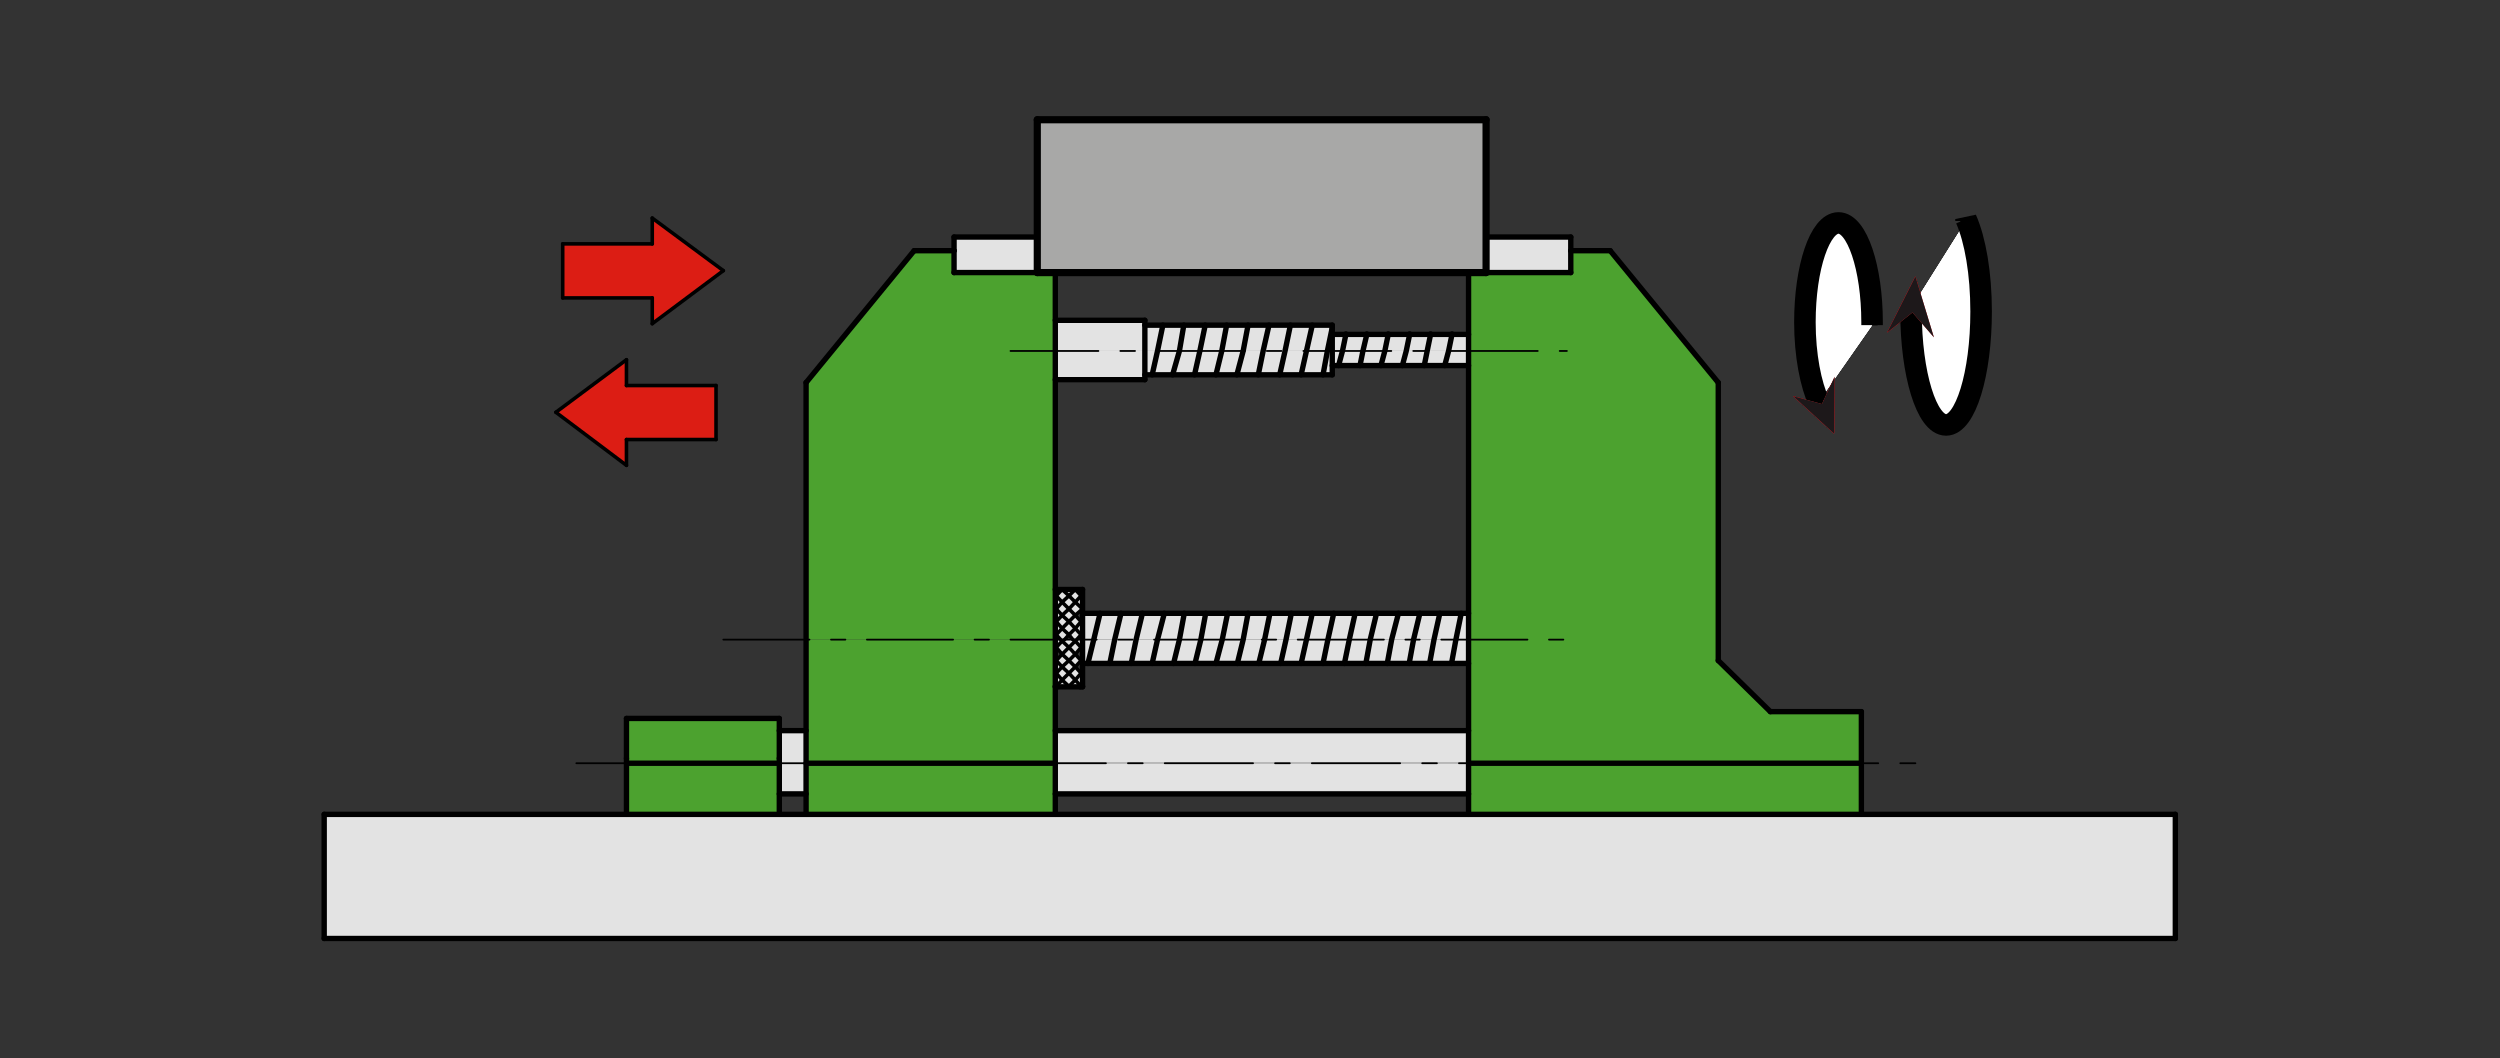 <?xml version="1.0" encoding="utf-8"?>
<!-- Generator: Adobe Illustrator 24.0.0, SVG Export Plug-In . SVG Version: 6.00 Build 0)  -->
<svg version="1.1" id="Livello_2_1_" xmlns="http://www.w3.org/2000/svg" xmlns:xlink="http://www.w3.org/1999/xlink" x="0px"
	 y="0px" viewBox="0 0 513.6 217.4" style="enable-background:new 0 0 513.6 217.4;" xml:space="preserve">
<rect x="0" y="0" width="513.6" height="217.4" fill="#333333" stroke="none"/>
<style type="text/css">
	.st0{clip-path:url(#SVGID_2_);}
	.st1{clip-path:url(#SVGID_4_);fill:#E3E3E3;}
	.st2{clip-path:url(#SVGID_6_);fill:#DC1D14;}
	.st3{clip-path:url(#SVGID_8_);fill:#DC1D14;}
	.st4{clip-path:url(#SVGID_10_);fill:#4CA22F;}
	.st5{clip-path:url(#SVGID_12_);fill:#4CA22F;}
	.st6{clip-path:url(#SVGID_14_);fill:#E3E3E3;}
	.st7{clip-path:url(#SVGID_16_);fill:#A8A8A7;}
	.st8{clip-path:url(#SVGID_18_);fill:#E3E3E3;}
	.st9{clip-path:url(#SVGID_20_);fill:#E3E3E3;}
	.st10{clip-path:url(#SVGID_22_);fill:#E3E3E3;}
	.st11{clip-path:url(#SVGID_24_);fill:#E3E3E3;}
	.st12{clip-path:url(#SVGID_26_);fill:#E3E3E3;}
	.st13{clip-path:url(#SVGID_28_);fill:#E3E3E3;}
	.st14{clip-path:url(#SVGID_30_);fill:#E3E3E3;}
	.st15{clip-path:url(#SVGID_32_);fill:#E3E3E3;}
	.st16{clip-path:url(#SVGID_34_);fill:#E3E3E3;}
	.st17{clip-path:url(#SVGID_36_);fill:#E3E3E3;}
	.st18{clip-path:url(#SVGID_38_);fill:#E3E3E3;}
	.st19{clip-path:url(#SVGID_40_);fill:#E3E3E3;}
	.st20{clip-path:url(#SVGID_42_);fill:#E3E3E3;}
	.st21{clip-path:url(#SVGID_44_);fill:#E3E3E3;}
	.st22{clip-path:url(#SVGID_46_);fill:#E3E3E3;}
	.st23{clip-path:url(#SVGID_48_);fill:#E3E3E3;}
	.st24{clip-path:url(#SVGID_50_);fill:#E3E3E3;}
	.st25{clip-path:url(#SVGID_52_);fill:#E3E3E3;}
	.st26{clip-path:url(#SVGID_54_);fill:#E3E3E3;}
	.st27{clip-path:url(#SVGID_56_);fill:#E3E3E3;}
	.st28{clip-path:url(#SVGID_58_);fill:#E3E3E3;}
	.st29{clip-path:url(#SVGID_60_);fill:#E3E3E3;}
	.st30{clip-path:url(#SVGID_62_);fill:#E3E3E3;}
	.st31{clip-path:url(#SVGID_64_);fill:#E3E3E3;}
	.st32{clip-path:url(#SVGID_66_);fill:#E3E3E3;}
	.st33{clip-path:url(#SVGID_68_);fill:#E3E3E3;}
	.st34{clip-path:url(#SVGID_70_);fill:#E3E3E3;}
	.st35{clip-path:url(#SVGID_72_);fill:#E3E3E3;}
	.st36{clip-path:url(#SVGID_74_);fill:#E3E3E3;}
	.st37{clip-path:url(#SVGID_76_);fill:#E3E3E3;}
	.st38{clip-path:url(#SVGID_78_);fill:#E3E3E3;}
	.st39{clip-path:url(#SVGID_80_);fill:#E3E3E3;}
	.st40{clip-path:url(#SVGID_82_);fill:#E3E3E3;}
	.st41{clip-path:url(#SVGID_84_);fill:#E3E3E3;}
	.st42{clip-path:url(#SVGID_86_);fill:#E3E3E3;}
	.st43{clip-path:url(#SVGID_88_);fill:#E3E3E3;}
	.st44{clip-path:url(#SVGID_90_);fill:#E3E3E3;}
	.st45{clip-path:url(#SVGID_92_);fill:#E3E3E3;}
	.st46{clip-path:url(#SVGID_94_);fill:#E3E3E3;}
	.st47{clip-path:url(#SVGID_96_);fill:#E3E3E3;}
	.st48{clip-path:url(#SVGID_98_);fill:#E3E3E3;}
	.st49{clip-path:url(#SVGID_100_);fill:#E3E3E3;}
	.st50{clip-path:url(#SVGID_102_);fill:#E3E3E3;}
	.st51{clip-path:url(#SVGID_104_);fill:#E3E3E3;}
	.st52{clip-path:url(#SVGID_106_);fill:#E3E3E3;}
	.st53{clip-path:url(#SVGID_108_);fill:#E3E3E3;}
	.st54{clip-path:url(#SVGID_110_);fill:#E3E3E3;}
	.st55{clip-path:url(#SVGID_112_);fill:#E3E3E3;}
	.st56{clip-path:url(#SVGID_114_);fill:#E3E3E3;}
	.st57{clip-path:url(#SVGID_116_);fill:#E3E3E3;}
	.st58{clip-path:url(#SVGID_118_);fill:#E3E3E3;}
	.st59{clip-path:url(#SVGID_120_);fill:#E3E3E3;}
	.st60{clip-path:url(#SVGID_122_);fill:#E3E3E3;}
	.st61{clip-path:url(#SVGID_124_);fill:#E3E3E3;}
	.st62{clip-path:url(#SVGID_126_);fill:#E3E3E3;}
	.st63{clip-path:url(#SVGID_128_);fill:#E3E3E3;}
	.st64{clip-path:url(#SVGID_130_);fill:#E3E3E3;}
	.st65{clip-path:url(#SVGID_132_);fill:#E3E3E3;}
	.st66{clip-path:url(#SVGID_134_);fill:#E3E3E3;}
	.st67{clip-path:url(#SVGID_136_);fill:#E3E3E3;}
	.st68{clip-path:url(#SVGID_138_);fill:#E3E3E3;}
	.st69{clip-path:url(#SVGID_140_);fill:#E3E3E3;}
	.st70{clip-path:url(#SVGID_142_);fill:#E3E3E3;}
	.st71{clip-path:url(#SVGID_144_);fill:#E3E3E3;}
	.st72{clip-path:url(#SVGID_146_);fill:#E3E3E3;}
	.st73{clip-path:url(#SVGID_148_);fill:#E3E3E3;}
	.st74{clip-path:url(#SVGID_150_);fill:#E3E3E3;}
	.st75{clip-path:url(#SVGID_152_);fill:#E3E3E3;}
	.st76{clip-path:url(#SVGID_154_);fill:#E3E3E3;}
	.st77{clip-path:url(#SVGID_156_);fill:#E3E3E3;}
	.st78{clip-path:url(#SVGID_158_);fill:#E3E3E3;}
	.st79{clip-path:url(#SVGID_160_);fill:#E3E3E3;}
	.st80{clip-path:url(#SVGID_162_);fill:#E3E3E3;}
	.st81{clip-path:url(#SVGID_164_);fill:#E3E3E3;}
	.st82{clip-path:url(#SVGID_166_);fill:#E3E3E3;}
	.st83{clip-path:url(#SVGID_168_);fill:#E3E3E3;}
	.st84{clip-path:url(#SVGID_170_);fill:#E3E3E3;}
	.st85{clip-path:url(#SVGID_172_);fill:#E3E3E3;}
	.st86{clip-path:url(#SVGID_174_);fill:#E3E3E3;}
	.st87{clip-path:url(#SVGID_176_);fill:#E3E3E3;}
	.st88{clip-path:url(#SVGID_178_);fill:#E3E3E3;}
	.st89{clip-path:url(#SVGID_180_);fill:#E3E3E3;}
	.st90{clip-path:url(#SVGID_182_);fill:#E3E3E3;}
	.st91{clip-path:url(#SVGID_184_);fill:#E3E3E3;}
	.st92{clip-path:url(#SVGID_186_);fill:#E3E3E3;}
	.st93{clip-path:url(#SVGID_188_);fill:#E3E3E3;}
	.st94{clip-path:url(#SVGID_190_);fill:#E3E3E3;}
	.st95{clip-path:url(#SVGID_192_);fill:#E3E3E3;}
	.st96{clip-path:url(#SVGID_194_);fill:#E3E3E3;}
	.st97{clip-path:url(#SVGID_196_);fill:#E3E3E3;}
	.st98{clip-path:url(#SVGID_198_);fill:#E3E3E3;}
	.st99{clip-path:url(#SVGID_200_);fill:#E3E3E3;}
	.st100{clip-path:url(#SVGID_202_);fill:#E3E3E3;}
	.st101{clip-path:url(#SVGID_204_);fill:#E3E3E3;}
	.st102{clip-path:url(#SVGID_206_);fill:#E3E3E3;}
	.st103{clip-path:url(#SVGID_208_);fill:#E3E3E3;}
	.st104{clip-path:url(#SVGID_210_);fill:#E3E3E3;}
	.st105{clip-path:url(#SVGID_212_);fill:#E3E3E3;}
	.st106{clip-path:url(#SVGID_214_);fill:#E3E3E3;}
	.st107{clip-path:url(#SVGID_216_);fill:#E3E3E3;}
	.st108{clip-path:url(#SVGID_218_);fill:#E3E3E3;}
	.st109{clip-path:url(#SVGID_220_);fill:#E3E3E3;}
	.st110{clip-path:url(#SVGID_222_);fill:#E3E3E3;}
	.st111{clip-path:url(#SVGID_224_);fill:#E3E3E3;}
	.st112{clip-path:url(#SVGID_226_);fill:#E3E3E3;}
	.st113{clip-path:url(#SVGID_228_);fill:#E3E3E3;}
	.st114{clip-path:url(#SVGID_230_);fill:#E3E3E3;}
	.st115{clip-path:url(#SVGID_232_);fill:#E3E3E3;}
	.st116{clip-path:url(#SVGID_234_);fill:#E3E3E3;}
	.st117{clip-path:url(#SVGID_236_);fill:#4CA22F;}
	.st118{clip-path:url(#SVGID_238_);fill:#4CA22F;}
	.st119{clip-path:url(#SVGID_240_);fill:#4CA22F;}
	.st120{clip-path:url(#SVGID_242_);fill:#E3E3E3;}
	.st121{clip-path:url(#SVGID_244_);fill:#E3E3E3;}
	.st122{clip-path:url(#SVGID_246_);fill:#E3E3E3;}
	.st123{clip-path:url(#SVGID_248_);fill:#4CA22F;}
	.st124{clip-path:url(#SVGID_250_);fill:#4CA22F;}
	.st125{fill:none;stroke:#000000;stroke-width:1.106;stroke-linecap:round;stroke-linejoin:round;}
	.st126{fill:none;stroke:#000000;stroke-width:0.738;stroke-linecap:round;stroke-linejoin:round;}
	.st127{fill:none;stroke:#000000;stroke-width:1.475;stroke-linecap:round;stroke-linejoin:round;}
	
		.st128{fill:none;stroke:#000000;stroke-width:0.369;stroke-linecap:round;stroke-linejoin:round;stroke-dasharray:18.134,4.533,3.022,4.533;}
	
		.st129{fill:none;stroke:#000000;stroke-width:0.369;stroke-linecap:round;stroke-linejoin:round;stroke-dasharray:18.052,4.513,3.009,4.513;}
	
		.st130{fill:none;stroke:#000000;stroke-width:0.369;stroke-linecap:round;stroke-linejoin:round;stroke-dasharray:17.7,4.425,2.95,4.425;}
	.st131{fill:#FFFFFF;}
	.st132{fill:none;stroke:#000000;stroke-width:2.263;}
	.st133{fill:none;stroke:#000000;stroke-width:2.482;}
	.st134{clip-path:url(#SVGID_252_);fill:#E22128;}
	.st135{clip-path:url(#SVGID_254_);fill:#1D181A;}
	.st136{clip-path:url(#SVGID_256_);fill:#E22128;}
	.st137{clip-path:url(#SVGID_258_);fill:#1D181A;}
	.st138{clip-path:url(#SVGID_260_);fill:#E22128;}
	.st139{clip-path:url(#SVGID_262_);fill:#1D181A;}
	.st140{clip-path:url(#SVGID_264_);fill:#E22128;}
	.st141{clip-path:url(#SVGID_266_);fill:#1D181A;}
	.st142{clip-path:url(#SVGID_268_);fill:#E22128;}
	.st143{clip-path:url(#SVGID_270_);fill:#1D181A;}
	.st144{clip-path:url(#SVGID_272_);fill:#E22128;}
	.st145{clip-path:url(#SVGID_274_);fill:#1D181A;}
	.st146{fill:none;stroke:#000000;stroke-width:4.425;}
	.st147{clip-path:url(#SVGID_276_);fill:#E22128;}
	.st148{clip-path:url(#SVGID_278_);fill:#1D181A;}
	.st149{clip-path:url(#SVGID_280_);fill:#E22128;}
	.st150{clip-path:url(#SVGID_282_);fill:#1D181A;}
</style>
<g>
	<g>
		<g>
			<g>
				<g>
					<g>
						<defs>
							<rect id="SVGID_1_" x="66.6" y="24.6" width="380.4" height="168.1"/>
						</defs>
						<clipPath id="SVGID_2_">
							<use xlink:href="#SVGID_1_"  style="overflow:visible;"/>
						</clipPath>
						<g class="st0">
							<g>
								<g>
									<g>
										<g>
											<defs>
												<rect id="SVGID_3_" x="66.6" y="24.6" width="380.4" height="168.1"/>
											</defs>
											<clipPath id="SVGID_4_">
												<use xlink:href="#SVGID_3_"  style="overflow:visible;"/>
											</clipPath>
											<polygon class="st1" points="446.9,167.3 446.9,192.8 66.6,192.8 66.6,167.3 128.7,167.3 160.1,167.3 165.6,167.3 
												216.8,167.3 301.7,167.3 382.4,167.3 											"/>
										</g>
									</g>
								</g>
							</g>
							<g>
								<g>
									<g>
										<g>
											<defs>
												<rect id="SVGID_5_" x="66.6" y="24.6" width="380.4" height="168.1"/>
											</defs>
											<clipPath id="SVGID_6_">
												<use xlink:href="#SVGID_5_"  style="overflow:visible;"/>
											</clipPath>
											<polygon class="st2" points="148.6,55.6 134,66.5 134,61.2 115.6,61.2 115.6,50.1 134,50.1 134,44.8 											"/>
										</g>
									</g>
								</g>
							</g>
							<g>
								<g>
									<g>
										<g>
											<defs>
												<rect id="SVGID_7_" x="66.6" y="24.6" width="380.4" height="168.1"/>
											</defs>
											<clipPath id="SVGID_8_">
												<use xlink:href="#SVGID_7_"  style="overflow:visible;"/>
											</clipPath>
											<polygon class="st3" points="147.1,79.2 147.1,90.3 147.1,90.3 128.7,90.3 128.7,95.6 114.2,84.7 128.7,73.9 128.7,79.2 
																							"/>
										</g>
									</g>
								</g>
							</g>
							<g>
								<g>
									<g>
										<g>
											<defs>
												<rect id="SVGID_9_" x="66.6" y="24.6" width="380.4" height="168.1"/>
											</defs>
											<clipPath id="SVGID_10_">
												<use xlink:href="#SVGID_9_"  style="overflow:visible;"/>
											</clipPath>
											<polygon class="st4" points="382.4,156.8 382.4,167.3 301.7,167.3 301.7,163.1 301.7,156.8 											"/>
										</g>
									</g>
								</g>
							</g>
							<g>
								<g>
									<g>
										<g>
											<defs>
												<rect id="SVGID_11_" x="66.6" y="24.6" width="380.4" height="168.1"/>
											</defs>
											<clipPath id="SVGID_12_">
												<use xlink:href="#SVGID_11_"  style="overflow:visible;"/>
											</clipPath>
											<polygon class="st5" points="301.7,131.4 301.7,126 301.7,75.1 301.7,72.1 301.7,68.7 301.7,56 305.3,56 322.7,56 
												322.7,51.5 330.8,51.5 353,78.6 353,135.7 363.7,146.2 382.4,146.2 382.4,156.8 301.7,156.8 301.7,150.1 301.7,136.3 
																							"/>
										</g>
									</g>
								</g>
							</g>
							<g>
								<g>
									<g>
										<g>
											<defs>
												<rect id="SVGID_13_" x="66.6" y="24.6" width="380.4" height="168.1"/>
											</defs>
											<clipPath id="SVGID_14_">
												<use xlink:href="#SVGID_13_"  style="overflow:visible;"/>
											</clipPath>
											<polygon class="st6" points="322.7,51.5 322.7,56 305.3,56 305.3,48.7 322.7,48.7 											"/>
										</g>
									</g>
								</g>
							</g>
							<g>
								<g>
									<g>
										<g>
											<defs>
												<rect id="SVGID_15_" x="66.6" y="24.6" width="380.4" height="168.1"/>
											</defs>
											<clipPath id="SVGID_16_">
												<use xlink:href="#SVGID_15_"  style="overflow:visible;"/>
											</clipPath>
											<polygon class="st7" points="305.3,48.7 305.3,56 301.7,56 216.8,56 213.1,56 213.1,48.7 213.1,24.6 305.3,24.6 
																							"/>
										</g>
									</g>
								</g>
							</g>
							<g>
								<g>
									<g>
										<g>
											<defs>
												<rect id="SVGID_17_" x="66.6" y="24.6" width="380.4" height="168.1"/>
											</defs>
											<clipPath id="SVGID_18_">
												<use xlink:href="#SVGID_17_"  style="overflow:visible;"/>
											</clipPath>
											<polygon class="st8" points="301.7,156.8 301.7,163.1 216.8,163.1 216.8,156.8 216.8,156.8 											"/>
										</g>
									</g>
								</g>
							</g>
							<g>
								<g>
									<g>
										<g>
											<defs>
												<rect id="SVGID_19_" x="66.6" y="24.6" width="380.4" height="168.1"/>
											</defs>
											<clipPath id="SVGID_20_">
												<use xlink:href="#SVGID_19_"  style="overflow:visible;"/>
											</clipPath>
											<rect x="216.8" y="150.1" class="st9" width="84.8" height="6.6"/>
										</g>
									</g>
								</g>
							</g>
							<g>
								<g>
									<g>
										<g>
											<defs>
												<rect id="SVGID_21_" x="66.6" y="24.6" width="380.4" height="168.1"/>
											</defs>
											<clipPath id="SVGID_22_">
												<use xlink:href="#SVGID_21_"  style="overflow:visible;"/>
											</clipPath>
											<polygon class="st10" points="301.7,131.4 301.7,136.3 298.2,136.3 299.1,131.4 											"/>
										</g>
									</g>
								</g>
							</g>
							<g>
								<g>
									<g>
										<g>
											<defs>
												<rect id="SVGID_23_" x="66.6" y="24.6" width="380.4" height="168.1"/>
											</defs>
											<clipPath id="SVGID_24_">
												<use xlink:href="#SVGID_23_"  style="overflow:visible;"/>
											</clipPath>
											<polygon class="st11" points="301.7,126 301.7,131.4 299.1,131.4 300.2,126 											"/>
										</g>
									</g>
								</g>
							</g>
							<g>
								<g>
									<g>
										<g>
											<defs>
												<rect id="SVGID_25_" x="66.6" y="24.6" width="380.4" height="168.1"/>
											</defs>
											<clipPath id="SVGID_26_">
												<use xlink:href="#SVGID_25_"  style="overflow:visible;"/>
											</clipPath>
											<polygon class="st12" points="301.7,72.1 301.7,75.1 296.8,75.1 296.8,75.1 297.6,72.1 											"/>
										</g>
									</g>
								</g>
							</g>
							<g>
								<g>
									<g>
										<g>
											<defs>
												<rect id="SVGID_27_" x="66.6" y="24.6" width="380.4" height="168.1"/>
											</defs>
											<clipPath id="SVGID_28_">
												<use xlink:href="#SVGID_27_"  style="overflow:visible;"/>
											</clipPath>
											<polygon class="st13" points="301.7,68.7 301.7,72.1 297.6,72.1 298.3,68.7 											"/>
										</g>
									</g>
								</g>
							</g>
							<g>
								<g>
									<g>
										<g>
											<defs>
												<rect id="SVGID_29_" x="66.6" y="24.6" width="380.4" height="168.1"/>
											</defs>
											<clipPath id="SVGID_30_">
												<use xlink:href="#SVGID_29_"  style="overflow:visible;"/>
											</clipPath>
											<polygon class="st14" points="300.2,126 299.1,131.4 294.6,131.4 295.8,126 											"/>
										</g>
									</g>
								</g>
							</g>
							<g>
								<g>
									<g>
										<g>
											<defs>
												<rect id="SVGID_31_" x="66.6" y="24.6" width="380.4" height="168.1"/>
											</defs>
											<clipPath id="SVGID_32_">
												<use xlink:href="#SVGID_31_"  style="overflow:visible;"/>
											</clipPath>
											<polygon class="st15" points="299.1,131.4 298.2,136.3 293.7,136.3 294.6,131.4 											"/>
										</g>
									</g>
								</g>
							</g>
							<g>
								<g>
									<g>
										<g>
											<defs>
												<rect id="SVGID_33_" x="66.6" y="24.6" width="380.4" height="168.1"/>
											</defs>
											<clipPath id="SVGID_34_">
												<use xlink:href="#SVGID_33_"  style="overflow:visible;"/>
											</clipPath>
											<polygon class="st16" points="298.3,68.7 297.6,72.1 293.2,72.1 293.9,68.7 											"/>
										</g>
									</g>
								</g>
							</g>
							<g>
								<g>
									<g>
										<g>
											<defs>
												<rect id="SVGID_35_" x="66.6" y="24.6" width="380.4" height="168.1"/>
											</defs>
											<clipPath id="SVGID_36_">
												<use xlink:href="#SVGID_35_"  style="overflow:visible;"/>
											</clipPath>
											<polygon class="st17" points="297.6,72.1 296.8,75.1 296.8,75.1 292.6,75.1 292.6,75.1 293.2,72.1 											"/>
										</g>
									</g>
								</g>
							</g>
							<g>
								<g>
									<g>
										<g>
											<defs>
												<rect id="SVGID_37_" x="66.6" y="24.6" width="380.4" height="168.1"/>
											</defs>
											<clipPath id="SVGID_38_">
												<use xlink:href="#SVGID_37_"  style="overflow:visible;"/>
											</clipPath>
											<polygon class="st18" points="295.8,126 294.6,131.4 290.4,131.4 291.7,126 											"/>
										</g>
									</g>
								</g>
							</g>
							<g>
								<g>
									<g>
										<g>
											<defs>
												<rect id="SVGID_39_" x="66.6" y="24.6" width="380.4" height="168.1"/>
											</defs>
											<clipPath id="SVGID_40_">
												<use xlink:href="#SVGID_39_"  style="overflow:visible;"/>
											</clipPath>
											<polygon class="st19" points="294.6,131.4 293.7,136.3 289.5,136.3 290.4,131.4 											"/>
										</g>
									</g>
								</g>
							</g>
							<g>
								<g>
									<g>
										<g>
											<defs>
												<rect id="SVGID_41_" x="66.6" y="24.6" width="380.4" height="168.1"/>
											</defs>
											<clipPath id="SVGID_42_">
												<use xlink:href="#SVGID_41_"  style="overflow:visible;"/>
											</clipPath>
											<polygon class="st20" points="293.9,68.7 293.2,72.1 288.9,72.1 289.6,68.7 											"/>
										</g>
									</g>
								</g>
							</g>
							<g>
								<g>
									<g>
										<g>
											<defs>
												<rect id="SVGID_43_" x="66.6" y="24.6" width="380.4" height="168.1"/>
											</defs>
											<clipPath id="SVGID_44_">
												<use xlink:href="#SVGID_43_"  style="overflow:visible;"/>
											</clipPath>
											<polygon class="st21" points="293.2,72.1 292.6,75.1 292.6,75.1 288.1,75.1 288.1,75.1 288.9,72.1 											"/>
										</g>
									</g>
								</g>
							</g>
							<g>
								<g>
									<g>
										<g>
											<defs>
												<rect id="SVGID_45_" x="66.6" y="24.6" width="380.4" height="168.1"/>
											</defs>
											<clipPath id="SVGID_46_">
												<use xlink:href="#SVGID_45_"  style="overflow:visible;"/>
											</clipPath>
											<polygon class="st22" points="291.7,126 290.4,131.4 285.9,131.4 287.3,126 											"/>
										</g>
									</g>
								</g>
							</g>
							<g>
								<g>
									<g>
										<g>
											<defs>
												<rect id="SVGID_47_" x="66.6" y="24.6" width="380.4" height="168.1"/>
											</defs>
											<clipPath id="SVGID_48_">
												<use xlink:href="#SVGID_47_"  style="overflow:visible;"/>
											</clipPath>
											<polygon class="st23" points="290.4,131.4 289.5,136.3 285,136.3 285.9,131.4 											"/>
										</g>
									</g>
								</g>
							</g>
							<g>
								<g>
									<g>
										<g>
											<defs>
												<rect id="SVGID_49_" x="66.6" y="24.6" width="380.4" height="168.1"/>
											</defs>
											<clipPath id="SVGID_50_">
												<use xlink:href="#SVGID_49_"  style="overflow:visible;"/>
											</clipPath>
											<polygon class="st24" points="289.6,68.7 288.9,72.1 284.5,72.1 285.2,68.7 											"/>
										</g>
									</g>
								</g>
							</g>
							<g>
								<g>
									<g>
										<g>
											<defs>
												<rect id="SVGID_51_" x="66.6" y="24.6" width="380.4" height="168.1"/>
											</defs>
											<clipPath id="SVGID_52_">
												<use xlink:href="#SVGID_51_"  style="overflow:visible;"/>
											</clipPath>
											<polygon class="st25" points="288.9,72.1 288.1,75.1 288.1,75.1 283.7,75.1 283.7,75.1 284.5,72.1 											"/>
										</g>
									</g>
								</g>
							</g>
							<g>
								<g>
									<g>
										<g>
											<defs>
												<rect id="SVGID_53_" x="66.6" y="24.6" width="380.4" height="168.1"/>
											</defs>
											<clipPath id="SVGID_54_">
												<use xlink:href="#SVGID_53_"  style="overflow:visible;"/>
											</clipPath>
											<polygon class="st26" points="287.3,126 285.9,131.4 281.5,131.4 282.8,126 											"/>
										</g>
									</g>
								</g>
							</g>
							<g>
								<g>
									<g>
										<g>
											<defs>
												<rect id="SVGID_55_" x="66.6" y="24.6" width="380.4" height="168.1"/>
											</defs>
											<clipPath id="SVGID_56_">
												<use xlink:href="#SVGID_55_"  style="overflow:visible;"/>
											</clipPath>
											<polygon class="st27" points="285.9,131.4 285,136.3 280.6,136.3 281.5,131.4 											"/>
										</g>
									</g>
								</g>
							</g>
							<g>
								<g>
									<g>
										<g>
											<defs>
												<rect id="SVGID_57_" x="66.6" y="24.6" width="380.4" height="168.1"/>
											</defs>
											<clipPath id="SVGID_58_">
												<use xlink:href="#SVGID_57_"  style="overflow:visible;"/>
											</clipPath>
											<polygon class="st28" points="285.2,68.7 284.5,72.1 280,72.1 280.8,68.7 											"/>
										</g>
									</g>
								</g>
							</g>
							<g>
								<g>
									<g>
										<g>
											<defs>
												<rect id="SVGID_59_" x="66.6" y="24.6" width="380.4" height="168.1"/>
											</defs>
											<clipPath id="SVGID_60_">
												<use xlink:href="#SVGID_59_"  style="overflow:visible;"/>
											</clipPath>
											<polygon class="st29" points="284.5,72.1 283.7,75.1 283.7,75.1 279.4,75.1 279.4,75.1 280,72.1 											"/>
										</g>
									</g>
								</g>
							</g>
							<g>
								<g>
									<g>
										<g>
											<defs>
												<rect id="SVGID_61_" x="66.6" y="24.6" width="380.4" height="168.1"/>
											</defs>
											<clipPath id="SVGID_62_">
												<use xlink:href="#SVGID_61_"  style="overflow:visible;"/>
											</clipPath>
											<polygon class="st30" points="282.8,126 281.5,131.4 277.2,131.4 278.4,126 											"/>
										</g>
									</g>
								</g>
							</g>
							<g>
								<g>
									<g>
										<g>
											<defs>
												<rect id="SVGID_63_" x="66.6" y="24.6" width="380.4" height="168.1"/>
											</defs>
											<clipPath id="SVGID_64_">
												<use xlink:href="#SVGID_63_"  style="overflow:visible;"/>
											</clipPath>
											<polygon class="st31" points="281.5,131.4 280.6,136.3 276.2,136.3 277.2,131.4 											"/>
										</g>
									</g>
								</g>
							</g>
							<g>
								<g>
									<g>
										<g>
											<defs>
												<rect id="SVGID_65_" x="66.6" y="24.6" width="380.4" height="168.1"/>
											</defs>
											<clipPath id="SVGID_66_">
												<use xlink:href="#SVGID_65_"  style="overflow:visible;"/>
											</clipPath>
											<polygon class="st32" points="280.8,68.7 280,72.1 275.8,72.1 276.5,68.7 											"/>
										</g>
									</g>
								</g>
							</g>
							<g>
								<g>
									<g>
										<g>
											<defs>
												<rect id="SVGID_67_" x="66.6" y="24.6" width="380.4" height="168.1"/>
											</defs>
											<clipPath id="SVGID_68_">
												<use xlink:href="#SVGID_67_"  style="overflow:visible;"/>
											</clipPath>
											<polygon class="st33" points="280,72.1 279.4,75.1 279.4,75.1 275,75.1 275,75.1 275.8,72.1 											"/>
										</g>
									</g>
								</g>
							</g>
							<g>
								<g>
									<g>
										<g>
											<defs>
												<rect id="SVGID_69_" x="66.6" y="24.6" width="380.4" height="168.1"/>
											</defs>
											<clipPath id="SVGID_70_">
												<use xlink:href="#SVGID_69_"  style="overflow:visible;"/>
											</clipPath>
											<polygon class="st34" points="278.4,126 277.2,131.4 272.8,131.4 274,126 											"/>
										</g>
									</g>
								</g>
							</g>
							<g>
								<g>
									<g>
										<g>
											<defs>
												<rect id="SVGID_71_" x="66.6" y="24.6" width="380.4" height="168.1"/>
											</defs>
											<clipPath id="SVGID_72_">
												<use xlink:href="#SVGID_71_"  style="overflow:visible;"/>
											</clipPath>
											<polygon class="st35" points="277.2,131.4 276.2,136.3 271.8,136.3 272.8,131.4 											"/>
										</g>
									</g>
								</g>
							</g>
							<g>
								<g>
									<g>
										<g>
											<defs>
												<rect id="SVGID_73_" x="66.6" y="24.6" width="380.4" height="168.1"/>
											</defs>
											<clipPath id="SVGID_74_">
												<use xlink:href="#SVGID_73_"  style="overflow:visible;"/>
											</clipPath>
											<polygon class="st36" points="276.5,68.7 275.8,72.1 273.7,72.1 273.7,68.7 											"/>
										</g>
									</g>
								</g>
							</g>
							<g>
								<g>
									<g>
										<g>
											<defs>
												<rect id="SVGID_75_" x="66.6" y="24.6" width="380.4" height="168.1"/>
											</defs>
											<clipPath id="SVGID_76_">
												<use xlink:href="#SVGID_75_"  style="overflow:visible;"/>
											</clipPath>
											<polygon class="st37" points="275.8,72.1 275,75.1 275,75.1 273.7,75.1 273.7,72.1 											"/>
										</g>
									</g>
								</g>
							</g>
							<g>
								<g>
									<g>
										<g>
											<defs>
												<rect id="SVGID_77_" x="66.6" y="24.6" width="380.4" height="168.1"/>
											</defs>
											<clipPath id="SVGID_78_">
												<use xlink:href="#SVGID_77_"  style="overflow:visible;"/>
											</clipPath>
											<polygon class="st38" points="274,126 272.8,131.4 268.4,131.4 269.6,126 											"/>
										</g>
									</g>
								</g>
							</g>
							<g>
								<g>
									<g>
										<g>
											<defs>
												<rect id="SVGID_79_" x="66.6" y="24.6" width="380.4" height="168.1"/>
											</defs>
											<clipPath id="SVGID_80_">
												<use xlink:href="#SVGID_79_"  style="overflow:visible;"/>
											</clipPath>
											<polygon class="st39" points="273.7,75.1 273.7,77 271.8,77 272.7,72.1 273.7,72.1 											"/>
										</g>
									</g>
								</g>
							</g>
							<g>
								<g>
									<g>
										<g>
											<defs>
												<rect id="SVGID_81_" x="66.6" y="24.6" width="380.4" height="168.1"/>
											</defs>
											<clipPath id="SVGID_82_">
												<use xlink:href="#SVGID_81_"  style="overflow:visible;"/>
											</clipPath>
											<polygon class="st40" points="273.7,66.8 273.7,67.3 272.7,72.1 268.4,72.1 269.6,66.8 											"/>
										</g>
									</g>
								</g>
							</g>
							<g>
								<g>
									<g>
										<g>
											<defs>
												<rect id="SVGID_83_" x="66.6" y="24.6" width="380.4" height="168.1"/>
											</defs>
											<clipPath id="SVGID_84_">
												<use xlink:href="#SVGID_83_"  style="overflow:visible;"/>
											</clipPath>
											<polygon class="st41" points="272.8,131.4 271.8,136.3 267.3,136.3 268.4,131.4 											"/>
										</g>
									</g>
								</g>
							</g>
							<g>
								<g>
									<g>
										<g>
											<defs>
												<rect id="SVGID_85_" x="66.6" y="24.6" width="380.4" height="168.1"/>
											</defs>
											<clipPath id="SVGID_86_">
												<use xlink:href="#SVGID_85_"  style="overflow:visible;"/>
											</clipPath>
											<polygon class="st42" points="272.7,72.1 271.8,77 267.3,77 268.4,72.1 											"/>
										</g>
									</g>
								</g>
							</g>
							<g>
								<g>
									<g>
										<g>
											<defs>
												<rect id="SVGID_87_" x="66.6" y="24.6" width="380.4" height="168.1"/>
											</defs>
											<clipPath id="SVGID_88_">
												<use xlink:href="#SVGID_87_"  style="overflow:visible;"/>
											</clipPath>
											<polygon class="st43" points="269.6,126 268.4,131.4 264.2,131.4 265.3,126 											"/>
										</g>
									</g>
								</g>
							</g>
							<g>
								<g>
									<g>
										<g>
											<defs>
												<rect id="SVGID_89_" x="66.6" y="24.6" width="380.4" height="168.1"/>
											</defs>
											<clipPath id="SVGID_90_">
												<use xlink:href="#SVGID_89_"  style="overflow:visible;"/>
											</clipPath>
											<polygon class="st44" points="269.6,66.8 268.4,72.1 264,72.1 265.1,66.8 											"/>
										</g>
									</g>
								</g>
							</g>
							<g>
								<g>
									<g>
										<g>
											<defs>
												<rect id="SVGID_91_" x="66.6" y="24.6" width="380.4" height="168.1"/>
											</defs>
											<clipPath id="SVGID_92_">
												<use xlink:href="#SVGID_91_"  style="overflow:visible;"/>
											</clipPath>
											<polygon class="st45" points="268.4,131.4 267.3,136.3 263.1,136.3 264.2,131.4 											"/>
										</g>
									</g>
								</g>
							</g>
							<g>
								<g>
									<g>
										<g>
											<defs>
												<rect id="SVGID_93_" x="66.6" y="24.6" width="380.4" height="168.1"/>
											</defs>
											<clipPath id="SVGID_94_">
												<use xlink:href="#SVGID_93_"  style="overflow:visible;"/>
											</clipPath>
											<polygon class="st46" points="268.4,72.1 267.3,77 262.9,77 264,72.1 											"/>
										</g>
									</g>
								</g>
							</g>
							<g>
								<g>
									<g>
										<g>
											<defs>
												<rect id="SVGID_95_" x="66.6" y="24.6" width="380.4" height="168.1"/>
											</defs>
											<clipPath id="SVGID_96_">
												<use xlink:href="#SVGID_95_"  style="overflow:visible;"/>
											</clipPath>
											<polygon class="st47" points="265.3,126 264.2,131.4 259.8,131.4 260.9,126 											"/>
										</g>
									</g>
								</g>
							</g>
							<g>
								<g>
									<g>
										<g>
											<defs>
												<rect id="SVGID_97_" x="66.6" y="24.6" width="380.4" height="168.1"/>
											</defs>
											<clipPath id="SVGID_98_">
												<use xlink:href="#SVGID_97_"  style="overflow:visible;"/>
											</clipPath>
											<polygon class="st48" points="265.1,66.8 264,72.1 259.5,72.1 260.7,66.8 											"/>
										</g>
									</g>
								</g>
							</g>
							<g>
								<g>
									<g>
										<g>
											<defs>
												<rect id="SVGID_99_" x="66.6" y="24.6" width="380.4" height="168.1"/>
											</defs>
											<clipPath id="SVGID_100_">
												<use xlink:href="#SVGID_99_"  style="overflow:visible;"/>
											</clipPath>
											<polygon class="st49" points="264.2,131.4 263.1,136.3 258.6,136.3 259.8,131.4 											"/>
										</g>
									</g>
								</g>
							</g>
							<g>
								<g>
									<g>
										<g>
											<defs>
												<rect id="SVGID_101_" x="66.6" y="24.6" width="380.4" height="168.1"/>
											</defs>
											<clipPath id="SVGID_102_">
												<use xlink:href="#SVGID_101_"  style="overflow:visible;"/>
											</clipPath>
											<polygon class="st50" points="264,72.1 262.9,77 258.5,77 259.5,72.1 											"/>
										</g>
									</g>
								</g>
							</g>
							<g>
								<g>
									<g>
										<g>
											<defs>
												<rect id="SVGID_103_" x="66.6" y="24.6" width="380.4" height="168.1"/>
											</defs>
											<clipPath id="SVGID_104_">
												<use xlink:href="#SVGID_103_"  style="overflow:visible;"/>
											</clipPath>
											<polygon class="st51" points="260.9,126 259.8,131.4 255.4,131.4 256.4,126 											"/>
										</g>
									</g>
								</g>
							</g>
							<g>
								<g>
									<g>
										<g>
											<defs>
												<rect id="SVGID_105_" x="66.6" y="24.6" width="380.4" height="168.1"/>
											</defs>
											<clipPath id="SVGID_106_">
												<use xlink:href="#SVGID_105_"  style="overflow:visible;"/>
											</clipPath>
											<polygon class="st52" points="260.7,66.8 259.5,72.1 255.4,72.1 256.4,66.8 											"/>
										</g>
									</g>
								</g>
							</g>
							<g>
								<g>
									<g>
										<g>
											<defs>
												<rect id="SVGID_107_" x="66.6" y="24.6" width="380.4" height="168.1"/>
											</defs>
											<clipPath id="SVGID_108_">
												<use xlink:href="#SVGID_107_"  style="overflow:visible;"/>
											</clipPath>
											<polygon class="st53" points="259.8,131.4 258.6,136.3 254.2,136.3 255.4,131.4 											"/>
										</g>
									</g>
								</g>
							</g>
							<g>
								<g>
									<g>
										<g>
											<defs>
												<rect id="SVGID_109_" x="66.6" y="24.6" width="380.4" height="168.1"/>
											</defs>
											<clipPath id="SVGID_110_">
												<use xlink:href="#SVGID_109_"  style="overflow:visible;"/>
											</clipPath>
											<polygon class="st54" points="259.5,72.1 258.5,77 254.1,77 255.4,72.1 											"/>
										</g>
									</g>
								</g>
							</g>
							<g>
								<g>
									<g>
										<g>
											<defs>
												<rect id="SVGID_111_" x="66.6" y="24.6" width="380.4" height="168.1"/>
											</defs>
											<clipPath id="SVGID_112_">
												<use xlink:href="#SVGID_111_"  style="overflow:visible;"/>
											</clipPath>
											<polygon class="st55" points="256.4,126 255.4,131.4 251.1,131.4 252.2,126 											"/>
										</g>
									</g>
								</g>
							</g>
							<g>
								<g>
									<g>
										<g>
											<defs>
												<rect id="SVGID_113_" x="66.6" y="24.6" width="380.4" height="168.1"/>
											</defs>
											<clipPath id="SVGID_114_">
												<use xlink:href="#SVGID_113_"  style="overflow:visible;"/>
											</clipPath>
											<polygon class="st56" points="256.4,66.8 255.4,72.1 251,72.1 252,66.8 											"/>
										</g>
									</g>
								</g>
							</g>
							<g>
								<g>
									<g>
										<g>
											<defs>
												<rect id="SVGID_115_" x="66.6" y="24.6" width="380.4" height="168.1"/>
											</defs>
											<clipPath id="SVGID_116_">
												<use xlink:href="#SVGID_115_"  style="overflow:visible;"/>
											</clipPath>
											<polygon class="st57" points="255.4,131.4 254.2,136.3 249.8,136.3 251.1,131.4 											"/>
										</g>
									</g>
								</g>
							</g>
							<g>
								<g>
									<g>
										<g>
											<defs>
												<rect id="SVGID_117_" x="66.6" y="24.6" width="380.4" height="168.1"/>
											</defs>
											<clipPath id="SVGID_118_">
												<use xlink:href="#SVGID_117_"  style="overflow:visible;"/>
											</clipPath>
											<polygon class="st58" points="255.4,72.1 254.1,77 249.8,77 251,72.1 											"/>
										</g>
									</g>
								</g>
							</g>
							<g>
								<g>
									<g>
										<g>
											<defs>
												<rect id="SVGID_119_" x="66.6" y="24.6" width="380.4" height="168.1"/>
											</defs>
											<clipPath id="SVGID_120_">
												<use xlink:href="#SVGID_119_"  style="overflow:visible;"/>
											</clipPath>
											<polygon class="st59" points="252.2,126 251.1,131.4 246.7,131.4 247.7,126 											"/>
										</g>
									</g>
								</g>
							</g>
							<g>
								<g>
									<g>
										<g>
											<defs>
												<rect id="SVGID_121_" x="66.6" y="24.6" width="380.4" height="168.1"/>
											</defs>
											<clipPath id="SVGID_122_">
												<use xlink:href="#SVGID_121_"  style="overflow:visible;"/>
											</clipPath>
											<polygon class="st60" points="252,66.8 251,72.1 246.5,72.1 247.6,66.8 											"/>
										</g>
									</g>
								</g>
							</g>
							<g>
								<g>
									<g>
										<g>
											<defs>
												<rect id="SVGID_123_" x="66.6" y="24.6" width="380.4" height="168.1"/>
											</defs>
											<clipPath id="SVGID_124_">
												<use xlink:href="#SVGID_123_"  style="overflow:visible;"/>
											</clipPath>
											<polygon class="st61" points="251.1,131.4 249.8,136.3 245.5,136.3 246.7,131.4 											"/>
										</g>
									</g>
								</g>
							</g>
							<g>
								<g>
									<g>
										<g>
											<defs>
												<rect id="SVGID_125_" x="66.6" y="24.6" width="380.4" height="168.1"/>
											</defs>
											<clipPath id="SVGID_126_">
												<use xlink:href="#SVGID_125_"  style="overflow:visible;"/>
											</clipPath>
											<polygon class="st62" points="251,72.1 249.8,77 245.4,77 246.5,72.1 											"/>
										</g>
									</g>
								</g>
							</g>
							<g>
								<g>
									<g>
										<g>
											<defs>
												<rect id="SVGID_127_" x="66.6" y="24.6" width="380.4" height="168.1"/>
											</defs>
											<clipPath id="SVGID_128_">
												<use xlink:href="#SVGID_127_"  style="overflow:visible;"/>
											</clipPath>
											<polygon class="st63" points="247.7,126 246.7,131.4 242.3,131.4 243.3,126 											"/>
										</g>
									</g>
								</g>
							</g>
							<g>
								<g>
									<g>
										<g>
											<defs>
												<rect id="SVGID_129_" x="66.6" y="24.6" width="380.4" height="168.1"/>
											</defs>
											<clipPath id="SVGID_130_">
												<use xlink:href="#SVGID_129_"  style="overflow:visible;"/>
											</clipPath>
											<polygon class="st64" points="247.6,66.8 246.5,72.1 242.3,72.1 243.2,66.8 											"/>
										</g>
									</g>
								</g>
							</g>
							<g>
								<g>
									<g>
										<g>
											<defs>
												<rect id="SVGID_131_" x="66.6" y="24.6" width="380.4" height="168.1"/>
											</defs>
											<clipPath id="SVGID_132_">
												<use xlink:href="#SVGID_131_"  style="overflow:visible;"/>
											</clipPath>
											<polygon class="st65" points="246.7,131.4 245.5,136.3 241.1,136.3 242.3,131.4 											"/>
										</g>
									</g>
								</g>
							</g>
							<g>
								<g>
									<g>
										<g>
											<defs>
												<rect id="SVGID_133_" x="66.6" y="24.6" width="380.4" height="168.1"/>
											</defs>
											<clipPath id="SVGID_134_">
												<use xlink:href="#SVGID_133_"  style="overflow:visible;"/>
											</clipPath>
											<polygon class="st66" points="246.5,72.1 245.4,77 240.9,77 242.3,72.1 											"/>
										</g>
									</g>
								</g>
							</g>
							<g>
								<g>
									<g>
										<g>
											<defs>
												<rect id="SVGID_135_" x="66.6" y="24.6" width="380.4" height="168.1"/>
											</defs>
											<clipPath id="SVGID_136_">
												<use xlink:href="#SVGID_135_"  style="overflow:visible;"/>
											</clipPath>
											<polygon class="st67" points="243.3,126 242.3,131.4 237.8,131.4 239.2,126 											"/>
										</g>
									</g>
								</g>
							</g>
							<g>
								<g>
									<g>
										<g>
											<defs>
												<rect id="SVGID_137_" x="66.6" y="24.6" width="380.4" height="168.1"/>
											</defs>
											<clipPath id="SVGID_138_">
												<use xlink:href="#SVGID_137_"  style="overflow:visible;"/>
											</clipPath>
											<polygon class="st68" points="243.2,66.8 242.3,72.1 237.8,72.1 238.9,66.8 											"/>
										</g>
									</g>
								</g>
							</g>
							<g>
								<g>
									<g>
										<g>
											<defs>
												<rect id="SVGID_139_" x="66.6" y="24.6" width="380.4" height="168.1"/>
											</defs>
											<clipPath id="SVGID_140_">
												<use xlink:href="#SVGID_139_"  style="overflow:visible;"/>
											</clipPath>
											<polygon class="st69" points="242.3,131.4 241.1,136.3 236.7,136.3 237.8,131.4 											"/>
										</g>
									</g>
								</g>
							</g>
							<g>
								<g>
									<g>
										<g>
											<defs>
												<rect id="SVGID_141_" x="66.6" y="24.6" width="380.4" height="168.1"/>
											</defs>
											<clipPath id="SVGID_142_">
												<use xlink:href="#SVGID_141_"  style="overflow:visible;"/>
											</clipPath>
											<polygon class="st70" points="242.3,72.1 240.9,77 236.7,77 237.8,72.1 											"/>
										</g>
									</g>
								</g>
							</g>
							<g>
								<g>
									<g>
										<g>
											<defs>
												<rect id="SVGID_143_" x="66.6" y="24.6" width="380.4" height="168.1"/>
											</defs>
											<clipPath id="SVGID_144_">
												<use xlink:href="#SVGID_143_"  style="overflow:visible;"/>
											</clipPath>
											<polygon class="st71" points="239.2,126 237.8,131.4 233.4,131.4 234.7,126 											"/>
										</g>
									</g>
								</g>
							</g>
							<g>
								<g>
									<g>
										<g>
											<defs>
												<rect id="SVGID_145_" x="66.6" y="24.6" width="380.4" height="168.1"/>
											</defs>
											<clipPath id="SVGID_146_">
												<use xlink:href="#SVGID_145_"  style="overflow:visible;"/>
											</clipPath>
											<polygon class="st72" points="238.9,66.8 237.8,72.1 235.2,72.1 235.2,66.8 											"/>
										</g>
									</g>
								</g>
							</g>
							<g>
								<g>
									<g>
										<g>
											<defs>
												<rect id="SVGID_147_" x="66.6" y="24.6" width="380.4" height="168.1"/>
											</defs>
											<clipPath id="SVGID_148_">
												<use xlink:href="#SVGID_147_"  style="overflow:visible;"/>
											</clipPath>
											<polygon class="st73" points="237.8,131.4 236.7,136.3 232.4,136.3 233.4,131.4 											"/>
										</g>
									</g>
								</g>
							</g>
							<g>
								<g>
									<g>
										<g>
											<defs>
												<rect id="SVGID_149_" x="66.6" y="24.6" width="380.4" height="168.1"/>
											</defs>
											<clipPath id="SVGID_150_">
												<use xlink:href="#SVGID_149_"  style="overflow:visible;"/>
											</clipPath>
											<polygon class="st74" points="237.8,72.1 236.7,77 235.2,77 235.2,72.1 											"/>
										</g>
									</g>
								</g>
							</g>
							<g>
								<g>
									<g>
										<g>
											<defs>
												<rect id="SVGID_151_" x="66.6" y="24.6" width="380.4" height="168.1"/>
											</defs>
											<clipPath id="SVGID_152_">
												<use xlink:href="#SVGID_151_"  style="overflow:visible;"/>
											</clipPath>
											<polygon class="st75" points="235.2,77 235.2,78 216.8,78 216.8,72.1 235.2,72.1 											"/>
										</g>
									</g>
								</g>
							</g>
							<g>
								<g>
									<g>
										<g>
											<defs>
												<rect id="SVGID_153_" x="66.6" y="24.6" width="380.4" height="168.1"/>
											</defs>
											<clipPath id="SVGID_154_">
												<use xlink:href="#SVGID_153_"  style="overflow:visible;"/>
											</clipPath>
											<polygon class="st76" points="235.2,66.8 235.2,72.1 216.8,72.1 216.8,65.8 235.2,65.8 											"/>
										</g>
									</g>
								</g>
							</g>
							<g>
								<g>
									<g>
										<g>
											<defs>
												<rect id="SVGID_155_" x="66.6" y="24.6" width="380.4" height="168.1"/>
											</defs>
											<clipPath id="SVGID_156_">
												<use xlink:href="#SVGID_155_"  style="overflow:visible;"/>
											</clipPath>
											<polygon class="st77" points="234.7,126 233.4,131.4 229,131.4 230.3,126 											"/>
										</g>
									</g>
								</g>
							</g>
							<g>
								<g>
									<g>
										<g>
											<defs>
												<rect id="SVGID_157_" x="66.6" y="24.6" width="380.4" height="168.1"/>
											</defs>
											<clipPath id="SVGID_158_">
												<use xlink:href="#SVGID_157_"  style="overflow:visible;"/>
											</clipPath>
											<polygon class="st78" points="233.4,131.4 232.4,136.3 228,136.3 229,131.4 											"/>
										</g>
									</g>
								</g>
							</g>
							<g>
								<g>
									<g>
										<g>
											<defs>
												<rect id="SVGID_159_" x="66.6" y="24.6" width="380.4" height="168.1"/>
											</defs>
											<clipPath id="SVGID_160_">
												<use xlink:href="#SVGID_159_"  style="overflow:visible;"/>
											</clipPath>
											<polygon class="st79" points="230.3,126 229,131.4 224.7,131.4 226,126 											"/>
										</g>
									</g>
								</g>
							</g>
							<g>
								<g>
									<g>
										<g>
											<defs>
												<rect id="SVGID_161_" x="66.6" y="24.6" width="380.4" height="168.1"/>
											</defs>
											<clipPath id="SVGID_162_">
												<use xlink:href="#SVGID_161_"  style="overflow:visible;"/>
											</clipPath>
											<polygon class="st80" points="229,131.4 228,136.3 223.5,136.3 224.7,131.4 											"/>
										</g>
									</g>
								</g>
							</g>
							<g>
								<g>
									<g>
										<g>
											<defs>
												<rect id="SVGID_163_" x="66.6" y="24.6" width="380.4" height="168.1"/>
											</defs>
											<clipPath id="SVGID_164_">
												<use xlink:href="#SVGID_163_"  style="overflow:visible;"/>
											</clipPath>
											<polygon class="st81" points="226,126 224.7,131.4 222.4,131.4 222.4,126 											"/>
										</g>
									</g>
								</g>
							</g>
							<g>
								<g>
									<g>
										<g>
											<defs>
												<rect id="SVGID_165_" x="66.6" y="24.6" width="380.4" height="168.1"/>
											</defs>
											<clipPath id="SVGID_166_">
												<use xlink:href="#SVGID_165_"  style="overflow:visible;"/>
											</clipPath>
											<polygon class="st82" points="224.7,131.4 223.5,136.3 222.4,136.3 222.4,131.4 											"/>
										</g>
									</g>
								</g>
							</g>
							<g>
								<g>
									<g>
										<g>
											<defs>
												<rect id="SVGID_167_" x="66.6" y="24.6" width="380.4" height="168.1"/>
											</defs>
											<clipPath id="SVGID_168_">
												<use xlink:href="#SVGID_167_"  style="overflow:visible;"/>
											</clipPath>
											<polygon class="st83" points="222.4,138.3 222.4,141 222.1,141 220.9,139.7 222.1,138.3 											"/>
										</g>
									</g>
								</g>
							</g>
							<g>
								<g>
									<g>
										<g>
											<defs>
												<rect id="SVGID_169_" x="66.6" y="24.6" width="380.4" height="168.1"/>
											</defs>
											<clipPath id="SVGID_170_">
												<use xlink:href="#SVGID_169_"  style="overflow:visible;"/>
											</clipPath>
											<polygon class="st84" points="222.4,131.4 222.4,133 222.1,133 220.9,131.7 221.2,131.4 											"/>
										</g>
									</g>
								</g>
							</g>
							<g>
								<g>
									<g>
										<g>
											<defs>
												<rect id="SVGID_171_" x="66.6" y="24.6" width="380.4" height="168.1"/>
											</defs>
											<clipPath id="SVGID_172_">
												<use xlink:href="#SVGID_171_"  style="overflow:visible;"/>
											</clipPath>
											<polygon class="st85" points="222.4,127.7 222.4,130.4 222.1,130.4 220.9,129.1 222.1,127.7 											"/>
										</g>
									</g>
								</g>
							</g>
							<g>
								<g>
									<g>
										<g>
											<defs>
												<rect id="SVGID_173_" x="66.6" y="24.6" width="380.4" height="168.1"/>
											</defs>
											<clipPath id="SVGID_174_">
												<use xlink:href="#SVGID_173_"  style="overflow:visible;"/>
											</clipPath>
											<polygon class="st86" points="222.4,122.4 222.4,125.1 222.4,125.1 220.9,123.7 222.1,122.4 											"/>
										</g>
									</g>
								</g>
							</g>
							<g>
								<g>
									<g>
										<g>
											<defs>
												<rect id="SVGID_175_" x="66.6" y="24.6" width="380.4" height="168.1"/>
											</defs>
											<clipPath id="SVGID_176_">
												<use xlink:href="#SVGID_175_"  style="overflow:visible;"/>
											</clipPath>
											<polygon class="st87" points="222.4,125.1 220.9,126.4 219.6,125.1 220.9,123.7 											"/>
										</g>
									</g>
								</g>
							</g>
							<g>
								<g>
									<g>
										<g>
											<defs>
												<rect id="SVGID_177_" x="-5.2" y="52.2" width="380.4" height="168.1"/>
											</defs>
											<clipPath id="SVGID_178_">
												<use xlink:href="#SVGID_177_"  style="overflow:visible;"/>
											</clipPath>
											
												<rect x="220" y="121.5" transform="matrix(0.707 -0.707 0.707 0.707 -21.928 192.051)" class="st88" width="1.9" height="1.9"/>
										</g>
									</g>
								</g>
							</g>
							<g>
								<g>
									<g>
										<g>
											<defs>
												<rect id="SVGID_179_" x="-5" y="62.9" width="380.4" height="168.1"/>
											</defs>
											<clipPath id="SVGID_180_">
												<use xlink:href="#SVGID_179_"  style="overflow:visible;"/>
											</clipPath>
											
												<rect x="220" y="126.9" transform="matrix(0.707 -0.707 0.707 0.707 -25.645 193.744)" class="st89" width="1.9" height="1.9"/>
										</g>
									</g>
								</g>
							</g>
							<g>
								<g>
									<g>
										<g>
											<defs>
												<rect id="SVGID_181_" x="66.6" y="24.6" width="380.4" height="168.1"/>
											</defs>
											<clipPath id="SVGID_182_">
												<use xlink:href="#SVGID_181_"  style="overflow:visible;"/>
											</clipPath>
											<polygon class="st90" points="222.1,130.4 221.2,131.4 220.4,131.4 219.6,130.4 220.9,129.1 											"/>
										</g>
									</g>
								</g>
							</g>
							<g>
								<g>
									<g>
										<g>
											<defs>
												<rect id="SVGID_183_" x="66.6" y="24.6" width="380.4" height="168.1"/>
											</defs>
											<clipPath id="SVGID_184_">
												<use xlink:href="#SVGID_183_"  style="overflow:visible;"/>
											</clipPath>
											<polygon class="st91" points="220.9,131.7 222.1,133 220.9,134.4 219.6,133 											"/>
										</g>
									</g>
								</g>
							</g>
							<g>
								<g>
									<g>
										<g>
											<defs>
												<rect id="SVGID_185_" x="-5.1" y="78.8" width="380.4" height="168.1"/>
											</defs>
											<clipPath id="SVGID_186_">
												<use xlink:href="#SVGID_185_"  style="overflow:visible;"/>
											</clipPath>
											
												<rect x="220" y="134.8" transform="matrix(0.707 -0.707 0.707 0.707 -31.28 196.075)" class="st92" width="1.9" height="1.9"/>
										</g>
									</g>
								</g>
							</g>
							<g>
								<g>
									<g>
										<g>
											<defs>
												<rect id="SVGID_187_" x="-5" y="84.1" width="380.4" height="168.1"/>
											</defs>
											<clipPath id="SVGID_188_">
												<use xlink:href="#SVGID_187_"  style="overflow:visible;"/>
											</clipPath>
											
												<rect x="220" y="137.5" transform="matrix(0.707 -0.707 0.707 0.707 -33.192 196.708)" class="st93" width="1.9" height="1.9"/>
										</g>
									</g>
								</g>
							</g>
							<g>
								<g>
									<g>
										<g>
											<defs>
												<rect id="SVGID_189_" x="66.6" y="24.6" width="380.4" height="168.1"/>
											</defs>
											<clipPath id="SVGID_190_">
												<use xlink:href="#SVGID_189_"  style="overflow:visible;"/>
											</clipPath>
											<polygon class="st94" points="220.9,139.7 222.1,141 221.9,141.1 219.7,141.1 219.6,141 											"/>
										</g>
									</g>
								</g>
							</g>
							<g>
								<g>
									<g>
										<g>
											<defs>
												<rect id="SVGID_191_" x="66.6" y="24.6" width="380.4" height="168.1"/>
											</defs>
											<clipPath id="SVGID_192_">
												<use xlink:href="#SVGID_191_"  style="overflow:visible;"/>
											</clipPath>
											<polygon class="st95" points="220.9,123.7 219.6,125.1 218.2,123.7 219.6,122.4 											"/>
										</g>
									</g>
								</g>
							</g>
							<g>
								<g>
									<g>
										<g>
											<defs>
												<rect id="SVGID_193_" x="-7.7" y="60.2" width="380.4" height="168.1"/>
											</defs>
											<clipPath id="SVGID_194_">
												<use xlink:href="#SVGID_193_"  style="overflow:visible;"/>
											</clipPath>
											
												<rect x="218.7" y="125.5" transform="matrix(0.707 -0.707 0.707 0.707 -25.129 192.279)" class="st96" width="1.9" height="1.9"/>
										</g>
									</g>
								</g>
							</g>
							<g>
								<g>
									<g>
										<g>
											<defs>
												<rect id="SVGID_195_" x="-7.8" y="76.1" width="380.4" height="168.1"/>
											</defs>
											<clipPath id="SVGID_196_">
												<use xlink:href="#SVGID_195_"  style="overflow:visible;"/>
											</clipPath>
											
												<rect x="218.7" y="133.5" transform="matrix(0.707 -0.707 0.707 0.707 -30.728 194.748)" class="st97" width="1.9" height="1.9"/>
										</g>
									</g>
								</g>
							</g>
							<g>
								<g>
									<g>
										<g>
											<defs>
												<rect id="SVGID_197_" x="66.6" y="24.6" width="380.4" height="168.1"/>
											</defs>
											<clipPath id="SVGID_198_">
												<use xlink:href="#SVGID_197_"  style="overflow:visible;"/>
											</clipPath>
											<polygon class="st98" points="220.9,121.1 220.9,121.1 219.6,122.4 218.2,121.1 218.2,121.1 											"/>
										</g>
									</g>
								</g>
							</g>
							<g>
								<g>
									<g>
										<g>
											<defs>
												<rect id="SVGID_199_" x="66.6" y="24.6" width="380.4" height="168.1"/>
											</defs>
											<clipPath id="SVGID_200_">
												<use xlink:href="#SVGID_199_"  style="overflow:visible;"/>
											</clipPath>
											<polygon class="st99" points="220.9,129.1 219.6,130.4 218.2,129.1 219.6,127.7 											"/>
										</g>
									</g>
								</g>
							</g>
							<g>
								<g>
									<g>
										<g>
											<defs>
												<rect id="SVGID_201_" x="66.6" y="24.6" width="380.4" height="168.1"/>
											</defs>
											<clipPath id="SVGID_202_">
												<use xlink:href="#SVGID_201_"  style="overflow:visible;"/>
											</clipPath>
											<polygon class="st100" points="220.4,131.4 220.9,131.7 219.6,133 218.2,131.7 218.7,131.4 											"/>
										</g>
									</g>
								</g>
							</g>
							<g>
								<g>
									<g>
										<g>
											<defs>
												<rect id="SVGID_203_" x="66.6" y="24.6" width="380.4" height="168.1"/>
											</defs>
											<clipPath id="SVGID_204_">
												<use xlink:href="#SVGID_203_"  style="overflow:visible;"/>
											</clipPath>
											<polygon class="st101" points="220.9,137 219.6,138.3 218.2,137 219.6,135.7 											"/>
										</g>
									</g>
								</g>
							</g>
							<g>
								<g>
									<g>
										<g>
											<defs>
												
													<rect id="SVGID_205_" x="97.7" y="-20" transform="matrix(2.092989e-02 -1 1 2.092989e-02 7.852 348.355)" width="168.1" height="380.4"/>
											</defs>
											<clipPath id="SVGID_206_">
												<use xlink:href="#SVGID_205_"  style="overflow:visible;"/>
											</clipPath>
											
												<rect x="218.7" y="138.8" transform="matrix(0.711 -0.703 0.703 0.711 -34.793 194.902)" class="st102" width="1.9" height="1.9"/>
										</g>
									</g>
								</g>
							</g>
							<g>
								<g>
									<g>
										<g>
											<defs>
												<rect id="SVGID_207_" x="66.6" y="24.6" width="380.4" height="168.1"/>
											</defs>
											<clipPath id="SVGID_208_">
												<use xlink:href="#SVGID_207_"  style="overflow:visible;"/>
											</clipPath>
											<polygon class="st103" points="219.6,122.4 218.2,123.7 217,122.4 218.2,121.1 											"/>
										</g>
									</g>
								</g>
							</g>
							<g>
								<g>
									<g>
										<g>
											<defs>
												<rect id="SVGID_209_" x="-10.4" y="57.6" width="380.4" height="168.1"/>
											</defs>
											<clipPath id="SVGID_210_">
												<use xlink:href="#SVGID_209_"  style="overflow:visible;"/>
											</clipPath>
											
												<rect x="217.3" y="124.2" transform="matrix(0.707 -0.707 0.707 0.707 -24.543 191.089)" class="st104" width="1.9" height="1.9"/>
										</g>
									</g>
								</g>
							</g>
							<g>
								<g>
									<g>
										<g>
											<defs>
												<rect id="SVGID_211_" x="66.6" y="24.6" width="380.4" height="168.1"/>
											</defs>
											<clipPath id="SVGID_212_">
												<use xlink:href="#SVGID_211_"  style="overflow:visible;"/>
											</clipPath>
											<polygon class="st105" points="219.6,127.7 218.2,129.1 217,127.7 218.2,126.4 											"/>
										</g>
									</g>
								</g>
							</g>
							<g>
								<g>
									<g>
										<g>
											<defs>
												<rect id="SVGID_213_" x="66.6" y="24.6" width="380.4" height="168.1"/>
											</defs>
											<clipPath id="SVGID_214_">
												<use xlink:href="#SVGID_213_"  style="overflow:visible;"/>
											</clipPath>
											<polygon class="st106" points="219.6,130.4 218.7,131.4 217.9,131.4 217,130.4 218.2,129.1 											"/>
										</g>
									</g>
								</g>
							</g>
							<g>
								<g>
									<g>
										<g>
											<defs>
												<rect id="SVGID_215_" x="-10.3" y="73.5" width="380.4" height="168.1"/>
											</defs>
											<clipPath id="SVGID_216_">
												<use xlink:href="#SVGID_215_"  style="overflow:visible;"/>
											</clipPath>
											
												<rect x="217.3" y="132.2" transform="matrix(0.707 -0.707 0.707 0.707 -30.178 193.42)" class="st107" width="1.9" height="1.9"/>
										</g>
									</g>
								</g>
							</g>
							<g>
								<g>
									<g>
										<g>
											<defs>
												<rect id="SVGID_217_" x="66.6" y="24.6" width="380.4" height="168.1"/>
											</defs>
											<clipPath id="SVGID_218_">
												<use xlink:href="#SVGID_217_"  style="overflow:visible;"/>
											</clipPath>
											<polygon class="st108" points="219.6,135.7 218.2,137 217,135.7 218.2,134.4 											"/>
										</g>
									</g>
								</g>
							</g>
							<g>
								<g>
									<g>
										<g>
											<defs>
												<rect id="SVGID_219_" x="-10.4" y="84" width="380.4" height="168.1"/>
											</defs>
											<clipPath id="SVGID_220_">
												<use xlink:href="#SVGID_219_"  style="overflow:visible;"/>
											</clipPath>
											
												<rect x="217.3" y="137.5" transform="matrix(0.707 -0.707 0.707 0.707 -33.966 194.83)" class="st109" width="1.9" height="1.9"/>
										</g>
									</g>
								</g>
							</g>
							<g>
								<g>
									<g>
										<g>
											<defs>
												<rect id="SVGID_221_" x="66.6" y="24.6" width="380.4" height="168.1"/>
											</defs>
											<clipPath id="SVGID_222_">
												<use xlink:href="#SVGID_221_"  style="overflow:visible;"/>
											</clipPath>
											<polygon class="st110" points="219.6,141 219.4,141.1 217.2,141.1 217,141 218.2,139.7 											"/>
										</g>
									</g>
								</g>
							</g>
							<g>
								<g>
									<g>
										<g>
											<defs>
												<rect id="SVGID_223_" x="66.6" y="24.6" width="380.4" height="168.1"/>
											</defs>
											<clipPath id="SVGID_224_">
												<use xlink:href="#SVGID_223_"  style="overflow:visible;"/>
											</clipPath>
											<polygon class="st111" points="218.2,137 217,138.3 216.8,138.3 216.8,135.7 217,135.7 											"/>
										</g>
									</g>
								</g>
							</g>
							<g>
								<g>
									<g>
										<g>
											<defs>
												<rect id="SVGID_225_" x="66.6" y="24.6" width="380.4" height="168.1"/>
											</defs>
											<clipPath id="SVGID_226_">
												<use xlink:href="#SVGID_225_"  style="overflow:visible;"/>
											</clipPath>
											<polygon class="st112" points="218.2,129.1 217,130.4 216.8,130.4 216.8,127.7 217,127.7 											"/>
										</g>
									</g>
								</g>
							</g>
							<g>
								<g>
									<g>
										<g>
											<defs>
												<rect id="SVGID_227_" x="66.6" y="24.6" width="380.4" height="168.1"/>
											</defs>
											<clipPath id="SVGID_228_">
												<use xlink:href="#SVGID_227_"  style="overflow:visible;"/>
											</clipPath>
											<polygon class="st113" points="218.2,123.7 217,125.1 216.8,125.1 216.8,122.4 217,122.4 											"/>
										</g>
									</g>
								</g>
							</g>
							<g>
								<g>
									<g>
										<g>
											<defs>
												<rect id="SVGID_229_" x="66.6" y="24.6" width="380.4" height="168.1"/>
											</defs>
											<clipPath id="SVGID_230_">
												<use xlink:href="#SVGID_229_"  style="overflow:visible;"/>
											</clipPath>
											<polygon class="st114" points="218.2,126.4 217,127.7 216.8,127.7 216.8,125.1 217,125.1 											"/>
										</g>
									</g>
								</g>
							</g>
							<g>
								<g>
									<g>
										<g>
											<defs>
												<rect id="SVGID_231_" x="66.6" y="24.6" width="380.4" height="168.1"/>
											</defs>
											<clipPath id="SVGID_232_">
												<use xlink:href="#SVGID_231_"  style="overflow:visible;"/>
											</clipPath>
											<polygon class="st115" points="218.2,131.7 217,133 216.8,133 216.8,131.4 217.9,131.4 											"/>
										</g>
									</g>
								</g>
							</g>
							<g>
								<g>
									<g>
										<g>
											<defs>
												<rect id="SVGID_233_" x="66.6" y="24.6" width="380.4" height="168.1"/>
											</defs>
											<clipPath id="SVGID_234_">
												<use xlink:href="#SVGID_233_"  style="overflow:visible;"/>
											</clipPath>
											<polygon class="st116" points="218.2,139.7 217,141 216.8,141 216.8,138.3 217,138.3 											"/>
										</g>
									</g>
								</g>
							</g>
							<g>
								<g>
									<g>
										<g>
											<defs>
												<rect id="SVGID_235_" x="66.6" y="24.6" width="380.4" height="168.1"/>
											</defs>
											<clipPath id="SVGID_236_">
												<use xlink:href="#SVGID_235_"  style="overflow:visible;"/>
											</clipPath>
											<polygon class="st117" points="216.8,141 216.8,141.1 216.8,150.1 216.8,156.8 165.6,156.8 165.6,150.1 165.6,131.4 
												216.8,131.4 216.8,133 216.8,133 216.8,135.7 216.8,135.7 216.8,138.3 216.8,138.3 											"/>
										</g>
									</g>
								</g>
							</g>
							<g>
								<g>
									<g>
										<g>
											<defs>
												<rect id="SVGID_237_" x="66.6" y="24.6" width="380.4" height="168.1"/>
											</defs>
											<clipPath id="SVGID_238_">
												<use xlink:href="#SVGID_237_"  style="overflow:visible;"/>
											</clipPath>
											<polygon class="st118" points="216.8,72.1 216.8,78 216.8,121.1 216.8,122.4 216.8,122.4 216.8,125.1 216.8,125.1 
												216.8,127.7 216.8,127.7 216.8,130.4 216.8,130.4 216.8,131.4 165.6,131.4 165.6,78.6 187.8,51.5 196,51.5 196,56 
												213.1,56 216.8,56 216.8,65.8 											"/>
										</g>
									</g>
								</g>
							</g>
							<g>
								<g>
									<g>
										<g>
											<defs>
												<rect id="SVGID_239_" x="66.6" y="24.6" width="380.4" height="168.1"/>
											</defs>
											<clipPath id="SVGID_240_">
												<use xlink:href="#SVGID_239_"  style="overflow:visible;"/>
											</clipPath>
											<polygon class="st119" points="216.8,163.1 216.8,167.3 165.6,167.3 165.6,163.1 165.6,156.8 216.8,156.8 											"/>
										</g>
									</g>
								</g>
							</g>
							<g>
								<g>
									<g>
										<g>
											<defs>
												<rect id="SVGID_241_" x="66.6" y="24.6" width="380.4" height="168.1"/>
											</defs>
											<clipPath id="SVGID_242_">
												<use xlink:href="#SVGID_241_"  style="overflow:visible;"/>
											</clipPath>
											<polygon class="st120" points="213.1,48.7 213.1,56 196,56 196,51.5 196,48.7 											"/>
										</g>
									</g>
								</g>
							</g>
							<g>
								<g>
									<g>
										<g>
											<defs>
												<rect id="SVGID_243_" x="66.6" y="24.6" width="380.4" height="168.1"/>
											</defs>
											<clipPath id="SVGID_244_">
												<use xlink:href="#SVGID_243_"  style="overflow:visible;"/>
											</clipPath>
											<polygon class="st121" points="165.6,156.8 165.6,163.1 160.1,163.1 160.1,156.8 160.1,156.8 											"/>
										</g>
									</g>
								</g>
							</g>
							<g>
								<g>
									<g>
										<g>
											<defs>
												<rect id="SVGID_245_" x="66.6" y="24.6" width="380.4" height="168.1"/>
											</defs>
											<clipPath id="SVGID_246_">
												<use xlink:href="#SVGID_245_"  style="overflow:visible;"/>
											</clipPath>
											<polygon class="st122" points="165.6,150.1 165.6,156.8 160.1,156.8 160.1,155.8 160.1,150.1 											"/>
										</g>
									</g>
								</g>
							</g>
							<g>
								<g>
									<g>
										<g>
											<defs>
												<rect id="SVGID_247_" x="66.6" y="24.6" width="380.4" height="168.1"/>
											</defs>
											<clipPath id="SVGID_248_">
												<use xlink:href="#SVGID_247_"  style="overflow:visible;"/>
											</clipPath>
											<polygon class="st123" points="160.1,163.1 160.1,167.3 128.7,167.3 128.7,156.8 160.1,156.8 											"/>
										</g>
									</g>
								</g>
							</g>
							<g>
								<g>
									<g>
										<g>
											<defs>
												<rect id="SVGID_249_" x="66.6" y="24.6" width="380.4" height="168.1"/>
											</defs>
											<clipPath id="SVGID_250_">
												<use xlink:href="#SVGID_249_"  style="overflow:visible;"/>
											</clipPath>
											<polygon class="st124" points="160.1,155.8 160.1,156.8 128.7,156.8 128.7,155.8 128.7,147.6 160.1,147.6 160.1,150.1 
																							"/>
										</g>
									</g>
								</g>
							</g>
						</g>
					</g>
				</g>
			</g>
		</g>
	</g>
	<polyline class="st125" points="446.9,167.3 382.4,167.3 301.7,167.3 216.8,167.3 165.6,167.3 160.1,167.3 128.7,167.3 66.6,167.3 
			"/>
	<line class="st125" x1="66.6" y1="167.3" x2="66.6" y2="192.8"/>
	<line class="st125" x1="66.6" y1="192.8" x2="446.9" y2="192.8"/>
	<line class="st125" x1="446.9" y1="192.8" x2="446.9" y2="167.3"/>
	<polyline class="st126" points="220.9,121.1 220.9,121.1 222.1,122.4 222.4,122.4 	"/>
	<polyline class="st126" points="218.1,121.1 218.2,121.1 219.6,122.4 220.9,123.7 222.4,125.1 222.4,125.1 	"/>
	<polyline class="st126" points="216.8,122.4 217,122.4 218.2,123.7 219.6,125.1 220.9,126.4 222.1,127.7 222.4,127.7 	"/>
	<polyline class="st126" points="216.8,125.1 217,125.1 218.2,126.4 219.6,127.7 220.9,129.1 222.1,130.4 222.4,130.4 	"/>
	<polyline class="st126" points="216.8,127.7 217,127.7 218.2,129.1 219.6,130.4 220.4,131.4 220.9,131.7 222.1,133 222.4,133 	"/>
	<polyline class="st126" points="216.8,130.4 217,130.4 217.9,131.4 218.2,131.7 219.6,133 220.9,134.4 222.1,135.7 222.4,135.7 	
		"/>
	<polyline class="st126" points="216.8,133 217,133 218.2,134.4 219.6,135.7 220.9,137 222.1,138.3 222.4,138.3 	"/>
	<polyline class="st126" points="216.8,135.7 217,135.7 218.2,137 219.6,138.3 220.9,139.7 222.1,141 222.4,141 	"/>
	<polyline class="st126" points="216.8,138.3 217,138.3 218.2,139.7 219.6,141 219.7,141.1 	"/>
	<polyline class="st125" points="216.8,141 217,141 217.2,141.1 	"/>
	<polyline class="st125" points="216.8,121.1 216.8,78 216.8,72.1 216.8,65.8 216.8,56 	"/>
	<polyline class="st125" points="216.8,167.3 216.8,163.1 216.8,156.8 216.8,156.8 216.8,150.1 216.8,141.1 	"/>
	<line class="st125" x1="196" y1="51.5" x2="187.8" y2="51.5"/>
	<line class="st125" x1="187.8" y1="51.5" x2="165.6" y2="78.6"/>
	<polyline class="st125" points="165.6,78.6 165.6,131.4 165.6,150.1 165.6,156.8 165.6,156.8 165.6,163.1 165.6,167.3 	"/>
	<polyline class="st125" points="301.7,167.3 301.7,163.1 301.7,156.8 301.7,156.8 301.7,150.1 301.7,136.3 301.7,131.4 301.7,126 
		301.7,75.1 301.7,72.1 301.7,68.7 301.7,56 	"/>
	<line class="st125" x1="322.7" y1="51.5" x2="330.8" y2="51.5"/>
	<line class="st125" x1="330.8" y1="51.5" x2="353" y2="78.6"/>
	<line class="st125" x1="353" y1="78.6" x2="353" y2="135.7"/>
	<line class="st125" x1="216.8" y1="156.8" x2="165.6" y2="156.8"/>
	<line class="st125" x1="382.4" y1="156.8" x2="301.7" y2="156.8"/>
	<line class="st125" x1="382.4" y1="167.3" x2="382.4" y2="156.8"/>
	<line class="st125" x1="382.4" y1="146.2" x2="363.7" y2="146.2"/>
	<line class="st125" x1="363.7" y1="146.2" x2="353" y2="135.7"/>
	<polyline class="st125" points="382.4,146.2 382.4,156.8 382.4,156.8 	"/>
	<line class="st125" x1="322.7" y1="51.5" x2="322.7" y2="56"/>
	<line class="st125" x1="322.7" y1="56" x2="305.3" y2="56"/>
	<line class="st125" x1="196" y1="51.5" x2="196" y2="56"/>
	<line class="st125" x1="196" y1="56" x2="213.1" y2="56"/>
	<polyline class="st125" points="160.1,167.3 160.1,163.1 160.1,156.8 160.1,156.8 160.1,155.8 	"/>
	<line class="st125" x1="160.1" y1="156.8" x2="128.7" y2="156.8"/>
	<polyline class="st125" points="128.7,155.8 128.7,156.8 128.7,156.8 128.7,167.3 	"/>
	<polyline class="st125" points="160.1,155.8 160.1,150.1 160.1,147.6 	"/>
	<line class="st125" x1="160.1" y1="147.6" x2="128.7" y2="147.6"/>
	<line class="st125" x1="128.7" y1="147.6" x2="128.7" y2="155.8"/>
	<line class="st125" x1="160.1" y1="150.1" x2="165.6" y2="150.1"/>
	<line class="st125" x1="216.8" y1="150.1" x2="301.7" y2="150.1"/>
	<line class="st125" x1="322.7" y1="51.5" x2="322.7" y2="48.7"/>
	<line class="st125" x1="322.7" y1="48.7" x2="305.3" y2="48.7"/>
	<line class="st125" x1="196" y1="51.5" x2="196" y2="48.7"/>
	<line class="st125" x1="196" y1="48.7" x2="213.1" y2="48.7"/>
	<polyline class="st127" points="305.3,56 301.7,56 216.8,56 213.1,56 	"/>
	<polyline class="st127" points="213.1,56 213.1,48.7 213.1,24.6 	"/>
	<line class="st127" x1="213.1" y1="24.6" x2="305.3" y2="24.6"/>
	<polyline class="st127" points="305.3,24.6 305.3,48.7 305.3,56 	"/>
	<line class="st125" x1="216.8" y1="65.8" x2="235.2" y2="65.8"/>
	<polyline class="st125" points="235.2,65.8 235.2,66.8 235.2,72.1 235.2,77 235.2,78 	"/>
	<line class="st125" x1="235.2" y1="78" x2="216.8" y2="78"/>
	<polyline class="st125" points="273.7,75.1 275,75.1 279.4,75.1 283.7,75.1 288.1,75.1 292.6,75.1 296.8,75.1 301.7,75.1 	"/>
	<polyline class="st125" points="273.7,68.7 276.5,68.7 280.8,68.7 285.2,68.7 289.6,68.7 293.9,68.7 298.3,68.7 301.7,68.7 	"/>
	<polyline class="st125" points="235.2,77 236.7,77 240.9,77 245.4,77 249.8,77 254.1,77 258.5,77 262.9,77 267.3,77 271.8,77 
		273.7,77 	"/>
	<polyline class="st125" points="235.2,66.8 238.9,66.8 243.2,66.8 247.6,66.8 252,66.8 256.4,66.8 260.7,66.8 265.1,66.8 
		269.6,66.8 273.7,66.8 	"/>
	<polyline class="st125" points="273.7,66.8 273.7,67.3 273.7,68.7 273.7,72.1 273.7,75.1 273.7,77 	"/>
	<polyline class="st125" points="222.4,136.3 223.5,136.3 228,136.3 232.4,136.3 236.7,136.3 241.1,136.3 245.5,136.3 249.8,136.3 
		254.2,136.3 258.6,136.3 263.1,136.3 267.3,136.3 271.8,136.3 276.2,136.3 280.6,136.3 285,136.3 289.5,136.3 293.7,136.3 
		298.2,136.3 301.7,136.3 	"/>
	<polyline class="st125" points="222.4,126 226,126 230.3,126 234.7,126 239.2,126 243.3,126 247.7,126 252.2,126 256.4,126 
		260.9,126 265.3,126 269.6,126 274,126 278.4,126 282.8,126 287.3,126 291.7,126 295.8,126 300.2,126 301.7,126 	"/>
	<line class="st126" x1="222.4" y1="121.1" x2="222.4" y2="121.1"/>
	<polyline class="st125" points="222.4,121.1 222.4,126 222.4,131.4 222.4,136.3 222.4,141.1 	"/>
	<line class="st126" x1="222.4" y1="141.1" x2="222.4" y2="141.1"/>
	<polyline class="st125" points="236.7,77 237.8,72.1 238.9,66.8 	"/>
	<polyline class="st125" points="240.9,77 242.3,72.1 243.2,66.8 	"/>
	<polyline class="st125" points="245.4,77 246.5,72.1 247.6,66.8 	"/>
	<polyline class="st125" points="249.8,77 251,72.1 252,66.8 	"/>
	<polyline class="st125" points="254.1,77 255.4,72.1 256.4,66.8 	"/>
	<polyline class="st125" points="258.5,77 259.5,72.1 260.7,66.8 	"/>
	<polyline class="st125" points="262.9,77 264,72.1 265.1,66.8 	"/>
	<polyline class="st125" points="267.3,77 268.4,72.1 269.6,66.8 	"/>
	<polyline class="st125" points="271.8,77 272.7,72.1 273.7,67.3 	"/>
	<polyline class="st125" points="223.5,136.3 224.7,131.4 226,126 	"/>
	<polyline class="st125" points="228,136.3 229,131.4 230.3,126 	"/>
	<polyline class="st125" points="232.4,136.3 233.4,131.4 234.7,126 	"/>
	<polyline class="st125" points="236.7,136.3 237.8,131.4 239.2,126 	"/>
	<polyline class="st125" points="241.1,136.3 242.3,131.4 243.3,126 	"/>
	<polyline class="st125" points="245.5,136.3 246.7,131.4 247.7,126 	"/>
	<polyline class="st125" points="249.8,136.3 251.1,131.4 252.2,126 	"/>
	<polyline class="st125" points="254.2,136.3 255.4,131.4 256.4,126 	"/>
	<polyline class="st125" points="258.6,136.3 259.8,131.4 260.9,126 	"/>
	<polyline class="st125" points="263.1,136.3 264.2,131.4 265.3,126 	"/>
	<polyline class="st125" points="267.3,136.3 268.4,131.4 269.6,126 	"/>
	<polyline class="st125" points="271.8,136.3 272.8,131.4 274,126 	"/>
	<polyline class="st125" points="276.2,136.3 277.2,131.4 278.4,126 	"/>
	<polyline class="st125" points="280.6,136.3 281.5,131.4 282.8,126 	"/>
	<polyline class="st125" points="285,136.3 285.9,131.4 287.3,126 	"/>
	<polyline class="st125" points="289.5,136.3 290.4,131.4 291.7,126 	"/>
	<polyline class="st125" points="293.7,136.3 294.6,131.4 295.8,126 	"/>
	<polyline class="st125" points="298.2,136.3 299.1,131.4 300.2,126 	"/>
	<polyline class="st125" points="275,75.1 275.8,72.1 276.5,68.7 276.5,68.6 	"/>
	<polyline class="st125" points="279.4,75.1 280,72.1 280.8,68.7 280.8,68.6 	"/>
	<polyline class="st125" points="283.7,75.1 284.5,72.1 285.2,68.7 285.2,68.6 	"/>
	<polyline class="st125" points="288.1,75.1 288.9,72.1 289.6,68.7 289.6,68.6 	"/>
	<polyline class="st125" points="292.6,75.1 293.2,72.1 293.9,68.7 293.9,68.6 	"/>
	<polyline class="st125" points="296.8,75.1 297.6,72.1 298.3,68.7 298.3,68.6 	"/>
	<polyline class="st125" points="222.4,121.1 220.9,121.1 220.9,121.1 218.2,121.1 218.1,121.1 216.8,121.1 216.8,122.4 
		216.8,122.4 216.8,125.1 216.8,125.1 216.8,127.7 216.8,127.7 216.8,130.4 216.8,130.4 216.8,131.4 216.8,133 216.8,133 
		216.8,135.7 216.8,135.7 216.8,138.3 216.8,138.3 216.8,141 216.8,141 216.8,141.1 217.2,141.1 219.4,141.1 219.7,141.1 
		221.9,141.1 222.4,141.1 	"/>
	<polyline class="st125" points="222.4,141 222.1,141 221.9,141.1 	"/>
	<polyline class="st126" points="222.4,138.3 222.1,138.3 220.9,139.7 219.6,141 219.4,141.1 	"/>
	<polyline class="st126" points="222.4,135.7 222.1,135.7 220.9,137 219.6,138.3 218.2,139.7 217,141 216.8,141 	"/>
	<polyline class="st126" points="222.4,133 222.1,133 220.9,134.4 219.6,135.7 218.2,137 217,138.3 216.8,138.3 	"/>
	<polyline class="st126" points="222.4,130.4 222.1,130.4 221.2,131.4 220.9,131.7 219.6,133 218.2,134.4 217,135.7 216.8,135.7 	
		"/>
	<polyline class="st126" points="222.4,127.7 222.1,127.7 220.9,129.1 219.6,130.4 218.7,131.4 218.2,131.7 217,133 216.8,133 	"/>
	<polyline class="st126" points="222.4,125.1 222.4,125.1 220.9,126.4 219.6,127.7 218.2,129.1 217,130.4 216.8,130.4 	"/>
	<polyline class="st126" points="222.4,122.4 222.1,122.4 220.9,123.7 219.6,125.1 218.2,126.4 217,127.7 216.8,127.7 	"/>
	<polyline class="st126" points="220.9,121.1 220.9,121.1 219.6,122.4 218.2,123.7 217,125.1 216.8,125.1 	"/>
	<polyline class="st126" points="218.2,121.1 218.2,121.1 217,122.4 216.8,122.4 	"/>
	<line class="st125" x1="160.1" y1="163.1" x2="165.6" y2="163.1"/>
	<line class="st125" x1="216.8" y1="163.1" x2="301.7" y2="163.1"/>
	<polyline class="st128" points="118.4,156.8 128.7,156.8 160.1,156.8 165.6,156.8 216.8,156.8 301.7,156.8 382.4,156.8 
		393.5,156.8 	"/>
	<polyline class="st129" points="207.6,72.1 216.8,72.1 235.2,72.1 237.8,72.1 242.3,72.1 246.5,72.1 251,72.1 255.4,72.1 
		259.5,72.1 264,72.1 268.4,72.1 272.7,72.1 273.7,72.1 275.8,72.1 280,72.1 284.5,72.1 288.9,72.1 293.2,72.1 297.6,72.1 
		301.7,72.1 321.9,72.1 	"/>
	<polyline class="st130" points="148.6,131.4 165.6,131.4 216.8,131.4 217.9,131.4 218.7,131.4 220.4,131.4 221.2,131.4 
		222.4,131.4 222.4,131.4 224.7,131.4 229,131.4 233.4,131.4 237.8,131.4 242.3,131.4 246.7,131.4 251.1,131.4 255.4,131.4 
		259.8,131.4 264.2,131.4 268.4,131.4 272.8,131.4 277.2,131.4 281.5,131.4 285.9,131.4 290.4,131.4 294.6,131.4 299.1,131.4 
		301.7,131.4 321.9,131.4 	"/>
	<line class="st126" x1="134" y1="50.1" x2="115.6" y2="50.1"/>
	<line class="st126" x1="134" y1="50.1" x2="134" y2="44.8"/>
	<line class="st126" x1="134" y1="44.8" x2="148.6" y2="55.6"/>
	<line class="st126" x1="134" y1="61.2" x2="115.6" y2="61.2"/>
	<line class="st126" x1="134" y1="61.2" x2="134" y2="66.5"/>
	<line class="st126" x1="134" y1="66.5" x2="148.6" y2="55.6"/>
	<line class="st126" x1="115.6" y1="50.1" x2="115.6" y2="61.2"/>
	<line class="st126" x1="128.7" y1="79.2" x2="147.1" y2="79.2"/>
	<line class="st126" x1="128.7" y1="79.2" x2="128.7" y2="73.9"/>
	<line class="st126" x1="128.7" y1="73.9" x2="114.2" y2="84.7"/>
	<line class="st126" x1="128.7" y1="90.3" x2="147.1" y2="90.3"/>
	<line class="st126" x1="128.7" y1="90.3" x2="128.7" y2="95.6"/>
	<line class="st126" x1="128.7" y1="95.6" x2="114.2" y2="84.7"/>
	<polyline class="st126" points="147.1,79.2 147.1,79.2 147.1,90.3 	"/>
	<path class="st131" d="M384.6,66.8c0-0.1,0-0.4,0-0.6c0-11.2-3.1-20.4-6.9-20.4s-6.9,9.1-6.9,20.4c0,6.8,1.2,12.8,2.9,16.5
		c0-0.1,0-0.3,0-0.3"/>
	<path class="st132" d="M384.6,66.8c0-0.1,0-0.4,0-0.6c0-11.2-3.1-20.4-6.9-20.4s-6.9,9.1-6.9,20.4c0,6.8,1.2,12.8,2.9,16.5
		c0-0.1,0-0.3,0-0.3"/>
	<path class="st131" d="M392.6,63.4c0,0.3,0,0.4,0,0.6c0,12.8,3.2,23.3,7.2,23.3c4,0,7.2-10.5,7.2-23.3c0-7.8-1.2-14.7-3.1-19
		c0,0.1,0,0.3,0,0.4"/>
	<path class="st133" d="M392.6,63.4c0,0.3,0,0.4,0,0.6c0,12.8,3.2,23.3,7.2,23.3c4,0,7.2-10.5,7.2-23.3c0-7.8-1.2-14.7-3.1-19
		c0,0.1,0,0.3,0,0.4"/>
	<g>
		<g>
			<g>
				<g>
					<g>
						<defs>
							<polygon id="SVGID_251_" points="387.7,68.3 388.7,56.3 398.2,57.4 397.3,69.3 							"/>
						</defs>
						<clipPath id="SVGID_252_">
							<use xlink:href="#SVGID_251_"  style="overflow:visible;"/>
						</clipPath>
						<polygon class="st134" points="397.3,69.3 392.9,64.2 387.7,68.3 393.5,56.8 						"/>
					</g>
				</g>
			</g>
		</g>
		<g>
			<g>
				<g>
					<g>
						<defs>
							<polygon id="SVGID_253_" points="387.7,68.3 388.7,56.3 398.2,57.4 397.3,69.3 							"/>
						</defs>
						<clipPath id="SVGID_254_">
							<use xlink:href="#SVGID_253_"  style="overflow:visible;"/>
						</clipPath>
						<polygon class="st135" points="397.3,69.3 392.9,64.2 387.7,68.3 393.5,56.8 						"/>
					</g>
				</g>
			</g>
		</g>
	</g>
	<g>
		<g>
			<g>
				<g>
					<g>
						<defs>
							<polygon id="SVGID_255_" points="376.9,77.4 381.2,87 372.4,91 368.4,81.4 							"/>
						</defs>
						<clipPath id="SVGID_256_">
							<use xlink:href="#SVGID_255_"  style="overflow:visible;"/>
						</clipPath>
						<polygon class="st136" points="368.4,81.4 374.3,83 376.9,77.4 376.8,89.1 						"/>
					</g>
				</g>
			</g>
		</g>
		<g>
			<g>
				<g>
					<g>
						<defs>
							<polygon id="SVGID_257_" points="376.9,77.4 381.2,87 372.4,91 368.4,81.4 							"/>
						</defs>
						<clipPath id="SVGID_258_">
							<use xlink:href="#SVGID_257_"  style="overflow:visible;"/>
						</clipPath>
						<polygon class="st137" points="368.4,81.4 374.3,83 376.9,77.4 376.8,89.1 						"/>
					</g>
				</g>
			</g>
		</g>
	</g>
	<path class="st131" d="M384.6,66.8c0-0.1,0-0.4,0-0.6c0-11.2-3.1-20.4-6.9-20.4s-6.9,9.1-6.9,20.4c0,6.8,1.2,12.8,2.9,16.5
		c0-0.1,0-0.3,0-0.3"/>
	<path class="st132" d="M384.6,66.8c0-0.1,0-0.4,0-0.6c0-11.2-3.1-20.4-6.9-20.4s-6.9,9.1-6.9,20.4c0,6.8,1.2,12.8,2.9,16.5
		c0-0.1,0-0.3,0-0.3"/>
	<path class="st131" d="M392.6,63.4c0,0.3,0,0.4,0,0.6c0,12.8,3.2,23.3,7.2,23.3c4,0,7.2-10.5,7.2-23.3c0-7.8-1.2-14.7-3.1-19
		c0,0.1,0,0.3,0,0.4"/>
	<path class="st133" d="M392.6,63.4c0,0.3,0,0.4,0,0.6c0,12.8,3.2,23.3,7.2,23.3c4,0,7.2-10.5,7.2-23.3c0-7.8-1.2-14.7-3.1-19
		c0,0.1,0,0.3,0,0.4"/>
	<g>
		<g>
			<g>
				<g>
					<g>
						<defs>
							<polygon id="SVGID_259_" points="387.7,68.3 388.7,56.3 398.2,57.4 397.3,69.3 							"/>
						</defs>
						<clipPath id="SVGID_260_">
							<use xlink:href="#SVGID_259_"  style="overflow:visible;"/>
						</clipPath>
						<polygon class="st138" points="397.3,69.3 392.9,64.2 387.7,68.3 393.5,56.8 						"/>
					</g>
				</g>
			</g>
		</g>
		<g>
			<g>
				<g>
					<g>
						<defs>
							<polygon id="SVGID_261_" points="387.7,68.3 388.7,56.3 398.2,57.4 397.3,69.3 							"/>
						</defs>
						<clipPath id="SVGID_262_">
							<use xlink:href="#SVGID_261_"  style="overflow:visible;"/>
						</clipPath>
						<polygon class="st139" points="397.3,69.3 392.9,64.2 387.7,68.3 393.5,56.8 						"/>
					</g>
				</g>
			</g>
		</g>
	</g>
	<g>
		<g>
			<g>
				<g>
					<g>
						<defs>
							<polygon id="SVGID_263_" points="376.9,77.4 381.2,87 372.4,91 368.4,81.4 							"/>
						</defs>
						<clipPath id="SVGID_264_">
							<use xlink:href="#SVGID_263_"  style="overflow:visible;"/>
						</clipPath>
						<polygon class="st140" points="368.4,81.4 374.3,83 376.9,77.4 376.8,89.1 						"/>
					</g>
				</g>
			</g>
		</g>
		<g>
			<g>
				<g>
					<g>
						<defs>
							<polygon id="SVGID_265_" points="376.9,77.4 381.2,87 372.4,91 368.4,81.4 							"/>
						</defs>
						<clipPath id="SVGID_266_">
							<use xlink:href="#SVGID_265_"  style="overflow:visible;"/>
						</clipPath>
						<polygon class="st141" points="368.4,81.4 374.3,83 376.9,77.4 376.8,89.1 						"/>
					</g>
				</g>
			</g>
		</g>
	</g>
	<path class="st131" d="M384.6,66.8c0-0.1,0-0.4,0-0.6c0-11.2-3.1-20.4-6.9-20.4s-6.9,9.1-6.9,20.4c0,6.8,1.2,12.8,2.9,16.5
		c0-0.1,0-0.3,0-0.3"/>
	<path class="st132" d="M384.6,66.8c0-0.1,0-0.4,0-0.6c0-11.2-3.1-20.4-6.9-20.4s-6.9,9.1-6.9,20.4c0,6.8,1.2,12.8,2.9,16.5
		c0-0.1,0-0.3,0-0.3"/>
	<path class="st131" d="M392.6,63.4c0,0.3,0,0.4,0,0.6c0,12.8,3.2,23.3,7.2,23.3c4,0,7.2-10.5,7.2-23.3c0-7.8-1.2-14.7-3.1-19
		c0,0.1,0,0.3,0,0.4"/>
	<path class="st133" d="M392.6,63.4c0,0.3,0,0.4,0,0.6c0,12.8,3.2,23.3,7.2,23.3c4,0,7.2-10.5,7.2-23.3c0-7.8-1.2-14.7-3.1-19
		c0,0.1,0,0.3,0,0.4"/>
	<g>
		<g>
			<g>
				<g>
					<g>
						<defs>
							<polygon id="SVGID_267_" points="387.7,68.3 388.7,56.3 398.2,57.4 397.3,69.3 							"/>
						</defs>
						<clipPath id="SVGID_268_">
							<use xlink:href="#SVGID_267_"  style="overflow:visible;"/>
						</clipPath>
						<polygon class="st142" points="397.3,69.3 392.9,64.2 387.7,68.3 393.5,56.8 						"/>
					</g>
				</g>
			</g>
		</g>
		<g>
			<g>
				<g>
					<g>
						<defs>
							<polygon id="SVGID_269_" points="387.7,68.3 388.7,56.3 398.2,57.4 397.3,69.3 							"/>
						</defs>
						<clipPath id="SVGID_270_">
							<use xlink:href="#SVGID_269_"  style="overflow:visible;"/>
						</clipPath>
						<polygon class="st143" points="397.3,69.3 392.9,64.2 387.7,68.3 393.5,56.8 						"/>
					</g>
				</g>
			</g>
		</g>
	</g>
	<g>
		<g>
			<g>
				<g>
					<g>
						<defs>
							<polygon id="SVGID_271_" points="376.9,77.4 381.2,87 372.4,91 368.4,81.4 							"/>
						</defs>
						<clipPath id="SVGID_272_">
							<use xlink:href="#SVGID_271_"  style="overflow:visible;"/>
						</clipPath>
						<polygon class="st144" points="368.4,81.4 374.3,83 376.9,77.4 376.8,89.1 						"/>
					</g>
				</g>
			</g>
		</g>
		<g>
			<g>
				<g>
					<g>
						<defs>
							<polygon id="SVGID_273_" points="376.9,77.4 381.2,87 372.4,91 368.4,81.4 							"/>
						</defs>
						<clipPath id="SVGID_274_">
							<use xlink:href="#SVGID_273_"  style="overflow:visible;"/>
						</clipPath>
						<polygon class="st145" points="368.4,81.4 374.3,83 376.9,77.4 376.8,89.1 						"/>
					</g>
				</g>
			</g>
		</g>
	</g>
	<path class="st131" d="M384.6,66.8c0-0.1,0-0.4,0-0.6c0-11.2-3.1-20.4-6.9-20.4s-6.9,9.1-6.9,20.4c0,6.8,1.2,12.8,2.9,16.5
		c0-0.1,0-0.3,0-0.3"/>
	<path class="st146" d="M384.6,66.8c0-0.1,0-0.4,0-0.6c0-11.2-3.1-20.4-6.9-20.4s-6.9,9.1-6.9,20.4c0,6.8,1.2,12.8,2.9,16.5
		c0-0.1,0-0.3,0-0.3"/>
	<path class="st131" d="M392.6,63.4c0,0.3,0,0.4,0,0.6c0,12.8,3.2,23.3,7.2,23.3c4,0,7.2-10.5,7.2-23.3c0-7.8-1.2-14.7-3.1-19
		c0,0.1,0,0.3,0,0.4"/>
	<path class="st146" d="M392.6,63.4c0,0.3,0,0.4,0,0.6c0,12.8,3.2,23.3,7.2,23.3c4,0,7.2-10.5,7.2-23.3c0-7.8-1.2-14.7-3.1-19
		c0,0.1,0,0.3,0,0.4"/>
	<g>
		<g>
			<g>
				<g>
					<g>
						<defs>
							<polygon id="SVGID_275_" points="387.7,68.3 388.7,56.3 398.2,57.4 397.3,69.3 							"/>
						</defs>
						<clipPath id="SVGID_276_">
							<use xlink:href="#SVGID_275_"  style="overflow:visible;"/>
						</clipPath>
						<polygon class="st147" points="397.3,69.3 392.9,64.2 387.7,68.3 393.5,56.8 						"/>
					</g>
				</g>
			</g>
		</g>
		<g>
			<g>
				<g>
					<g>
						<defs>
							<polygon id="SVGID_277_" points="387.7,68.3 388.7,56.3 398.2,57.4 397.3,69.3 							"/>
						</defs>
						<clipPath id="SVGID_278_">
							<use xlink:href="#SVGID_277_"  style="overflow:visible;"/>
						</clipPath>
						<polygon class="st148" points="397.3,69.3 392.9,64.2 387.7,68.3 393.5,56.8 						"/>
					</g>
				</g>
			</g>
		</g>
	</g>
	<g>
		<g>
			<g>
				<g>
					<g>
						<defs>
							<polygon id="SVGID_279_" points="376.9,77.4 381.2,87 372.4,91 368.4,81.4 							"/>
						</defs>
						<clipPath id="SVGID_280_">
							<use xlink:href="#SVGID_279_"  style="overflow:visible;"/>
						</clipPath>
						<polygon class="st149" points="368.4,81.4 374.3,83 376.9,77.4 376.8,89.1 						"/>
					</g>
				</g>
			</g>
		</g>
		<g>
			<g>
				<g>
					<g>
						<defs>
							<polygon id="SVGID_281_" points="376.9,77.4 381.2,87 372.4,91 368.4,81.4 							"/>
						</defs>
						<clipPath id="SVGID_282_">
							<use xlink:href="#SVGID_281_"  style="overflow:visible;"/>
						</clipPath>
						<polygon class="st150" points="368.4,81.4 374.3,83 376.9,77.4 376.8,89.1 						"/>
					</g>
				</g>
			</g>
		</g>
	</g>
</g>
</svg>
